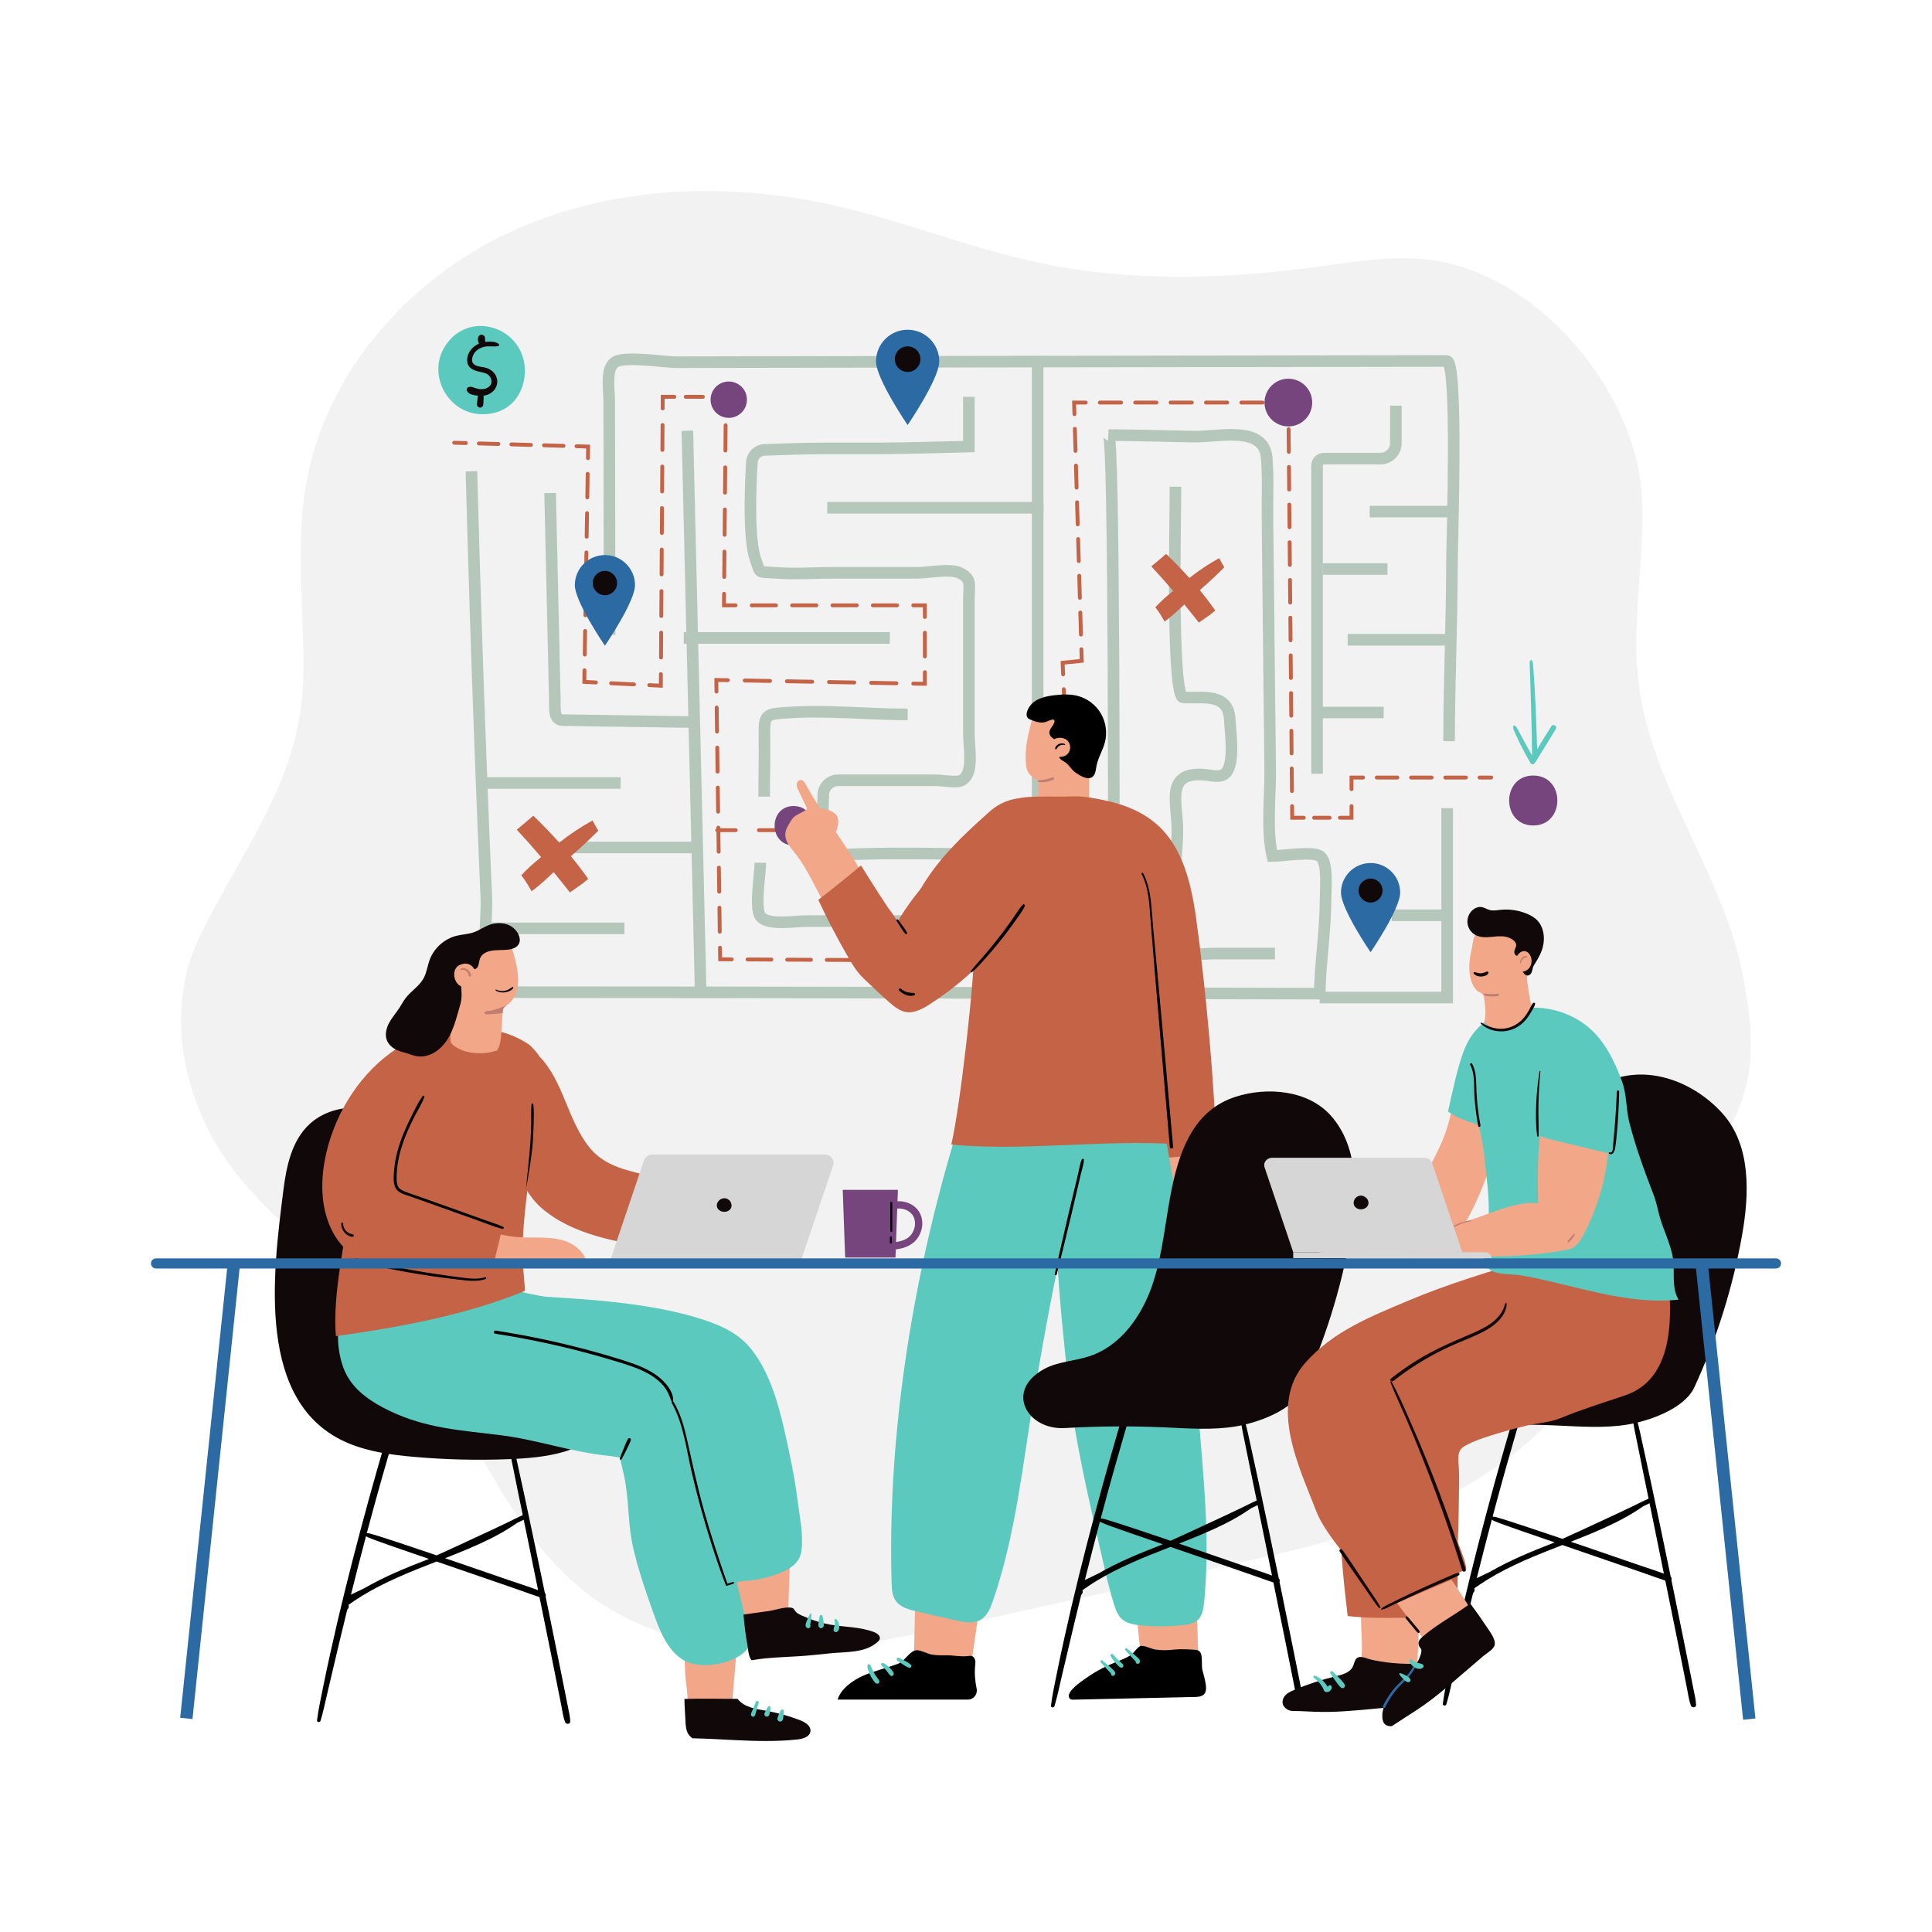 <?xml version="1.0" encoding="utf-8"?>
<!-- Generator: Adobe Illustrator 27.5.0, SVG Export Plug-In . SVG Version: 6.00 Build 0)  -->
<svg version="1.1" xmlns="http://www.w3.org/2000/svg" xmlns:xlink="http://www.w3.org/1999/xlink" x="0px" y="0px"
	 viewBox="0 0 500 500" style="enable-background:new 0 0 500 500;" xml:space="preserve">
<g id="BACKGROUND">
	<rect style="fill:#FFFFFF;" width="500" height="500"/>
</g>
<g id="OBJECTS">
	<g>
		<path style="fill:#F2F2F2;" d="M427.709,322.043c8.64-13.22,21.02-26.449,24.493-42.383c1.951-8.952,0.552-18.268-1.168-27.267
			c-5.013-26.225-23.178-47.916-26.844-74.633c-2.185-15.923,1.391-32.077,0.816-48.139c-0.986-27.554-26.186-58.197-54.15-62.265
			c-9.871-1.436-19.885,0.324-29.77,1.662c-23.854,3.231-48.295,3.996-71.854-0.945c-17.779-3.729-34.753-10.637-52.456-14.712
			c-28.3-6.514-58.946-5.411-85.238,6.918c-26.292,12.329-47.531,36.746-52.391,65.376c-2.696,15.88-0.439,32.132-0.61,48.238
			c-0.297,28.009-15.602,45.038-27.042,68.911c-9.109,19.009-4.065,42.657,8.574,59.526c12.297,16.412,30.667,27.284,43.929,42.927
			c18.132,21.388,26.333,51.169,48.873,67.846c13.824,10.229,31.528,14.108,48.725,14.031c17.197-0.077,34.142-3.82,50.931-7.544
			c21.204-4.704,42.408-9.408,63.613-14.112c17.464-3.874,35.055-7.789,51.448-14.95c16.393-7.16,31.703-17.863,41.483-32.841
			C416.408,346.45,420.367,333.277,427.709,322.043z"/>
		<g>
			<g>
				<g>
					
						<line style="fill:none;stroke:#C46345;stroke-linecap:round;stroke-miterlimit:10;" x1="117.546" y1="114.579" x2="120.545" y2="114.665"/>
					
						<line style="fill:none;stroke:#C46345;stroke-linecap:round;stroke-miterlimit:10;stroke-dasharray:5.06,3.373;" x1="123.917" y1="114.761" x2="147.521" y2="115.436"/>
					<polyline style="fill:none;stroke:#C46345;stroke-linecap:round;stroke-miterlimit:10;" points="149.207,115.484 
						152.206,115.57 152.157,118.569 					"/>
					
						<line style="fill:none;stroke:#C46345;stroke-linecap:round;stroke-miterlimit:10;stroke-dasharray:6.101,4.067;" x1="152.091" y1="122.636" x2="151.298" y2="171.439"/>
					<polyline style="fill:none;stroke:#C46345;stroke-linecap:round;stroke-miterlimit:10;" points="151.264,173.472 
						151.216,176.472 154.212,176.622 					"/>
					
						<line style="fill:none;stroke:#C46345;stroke-linecap:round;stroke-miterlimit:10;stroke-dasharray:5.927,3.951;" x1="158.159" y1="176.819" x2="166.052" y2="177.214"/>
					<polyline style="fill:none;stroke:#C46345;stroke-linecap:round;stroke-miterlimit:10;" points="168.025,177.312 
						171.021,177.462 171.041,174.462 					"/>
					
						<line style="fill:none;stroke:#C46345;stroke-linecap:round;stroke-miterlimit:10;stroke-dasharray:6.447,4.298;" x1="171.07" y1="170.164" x2="171.482" y2="107.845"/>
					<polyline style="fill:none;stroke:#C46345;stroke-linecap:round;stroke-miterlimit:10;" points="171.497,105.696 
						171.516,102.696 174.516,102.696 					"/>
					
						<line style="fill:none;stroke:#C46345;stroke-linecap:round;stroke-miterlimit:10;stroke-dasharray:4.431,2.954;" x1="177.471" y1="102.696" x2="183.379" y2="102.696"/>
					<polyline style="fill:none;stroke:#C46345;stroke-linecap:round;stroke-miterlimit:10;" points="184.856,102.696 
						187.856,102.696 187.829,105.696 					"/>
					
						<line style="fill:none;stroke:#C46345;stroke-linecap:round;stroke-miterlimit:10;stroke-dasharray:6.542,4.361;" x1="187.788" y1="110.057" x2="187.408" y2="151.486"/>
					<polyline style="fill:none;stroke:#C46345;stroke-linecap:round;stroke-miterlimit:10;" points="187.388,153.666 
						187.361,156.666 190.361,156.666 					"/>
					
						<line style="fill:none;stroke:#C46345;stroke-linecap:round;stroke-miterlimit:10;stroke-dasharray:6.271,4.181;" x1="194.542" y1="156.666" x2="234.26" y2="156.666"/>
					<polyline style="fill:none;stroke:#C46345;stroke-linecap:round;stroke-miterlimit:10;" points="236.351,156.666 
						239.351,156.666 239.351,159.666 					"/>
					
						<line style="fill:none;stroke:#C46345;stroke-linecap:round;stroke-miterlimit:10;stroke-dasharray:6.129,4.086;" x1="239.351" y1="163.752" x2="239.351" y2="171.924"/>
					<polyline style="fill:none;stroke:#C46345;stroke-linecap:round;stroke-miterlimit:10;" points="239.351,173.967 
						239.351,176.967 236.351,176.912 					"/>
					
						<line style="fill:none;stroke:#C46345;stroke-linecap:round;stroke-miterlimit:10;stroke-dasharray:6.543,4.362;" x1="231.99" y1="176.832" x2="190.56" y2="176.072"/>
					<polyline style="fill:none;stroke:#C46345;stroke-linecap:round;stroke-miterlimit:10;" points="188.38,176.032 
						185.38,175.977 185.421,178.976 					"/>
					
						<line style="fill:none;stroke:#C46345;stroke-linecap:round;stroke-miterlimit:10;stroke-dasharray:6.215,4.144;" x1="185.478" y1="183.12" x2="186.301" y2="243.196"/>
					<polyline style="fill:none;stroke:#C46345;stroke-linecap:round;stroke-miterlimit:10;" points="186.33,245.267 
						186.371,248.267 189.371,248.283 					"/>
					
						<line style="fill:none;stroke:#C46345;stroke-linecap:round;stroke-miterlimit:10;stroke-dasharray:6.15,4.1;" x1="193.47" y1="248.305" x2="273.417" y2="248.735"/>
					<polyline style="fill:none;stroke:#C46345;stroke-linecap:round;stroke-miterlimit:10;" points="275.467,248.746 
						278.467,248.762 278.332,245.765 					"/>
					
						<line style="fill:none;stroke:#C46345;stroke-linecap:round;stroke-miterlimit:10;stroke-dasharray:5.783,3.855;" x1="278.159" y1="241.914" x2="275.221" y2="176.443"/>
					<polyline style="fill:none;stroke:#C46345;stroke-linecap:round;stroke-miterlimit:10;" points="275.135,174.517 
						275.001,171.52 279.952,171.025 279.863,168.027 					"/>
					
						<line style="fill:none;stroke:#C46345;stroke-linecap:round;stroke-miterlimit:10;stroke-dasharray:5.707,3.805;" x1="279.75" y1="164.224" x2="278.117" y2="109.082"/>
					<polyline style="fill:none;stroke:#C46345;stroke-linecap:round;stroke-miterlimit:10;" points="278.06,107.18 
						277.971,104.182 280.971,104.182 					"/>
					
						<line style="fill:none;stroke:#C46345;stroke-linecap:round;stroke-miterlimit:10;stroke-dasharray:5.495,3.663;" x1="284.635" y1="104.182" x2="328.595" y2="104.182"/>
					<polyline style="fill:none;stroke:#C46345;stroke-linecap:round;stroke-miterlimit:10;" points="330.427,104.182 
						333.427,104.182 333.455,107.181 					"/>
					
						<line style="fill:none;stroke:#C46345;stroke-linecap:round;stroke-miterlimit:10;stroke-dasharray:5.853,3.902;" x1="333.491" y1="111.083" x2="334.372" y2="206.676"/>
					<polyline style="fill:none;stroke:#C46345;stroke-linecap:round;stroke-miterlimit:10;" points="334.39,208.627 
						334.417,211.627 337.417,211.627 					"/>
					
						<line style="fill:none;stroke:#C46345;stroke-linecap:round;stroke-miterlimit:10;stroke-dasharray:4.007,2.671;" x1="340.089" y1="211.627" x2="345.431" y2="211.627"/>
					<polyline style="fill:none;stroke:#C46345;stroke-linecap:round;stroke-miterlimit:10;" points="346.767,211.627 
						349.767,211.627 349.767,208.627 					"/>
					<polyline style="fill:none;stroke:#C46345;stroke-linecap:round;stroke-miterlimit:10;" points="349.767,204.229 
						349.767,201.229 352.767,201.229 					"/>
					
						<line style="fill:none;stroke:#C46345;stroke-linecap:round;stroke-miterlimit:10;stroke-dasharray:5.32,3.546;" x1="356.313" y1="201.229" x2="381.138" y2="201.229"/>
					
						<line style="fill:none;stroke:#C46345;stroke-linecap:round;stroke-miterlimit:10;" x1="382.912" y1="201.229" x2="385.912" y2="201.229"/>
				</g>
			</g>
			
				<line style="fill:none;stroke:#C46345;stroke-linecap:round;stroke-miterlimit:10;stroke-dasharray:12,6;" x1="208.404" y1="214.845" x2="185.628" y2="214.845"/>
			<path style="fill:#77457D;" d="M205.385,208.6c-6.551,0-6.561,10.18,0,10.18C211.936,218.78,211.947,208.6,205.385,208.6z"/>
			<path style="fill:#77457D;" d="M396.805,200.711c-8.313,0-8.327,12.92,0,12.92C405.118,213.63,405.132,200.711,396.805,200.711z"
				/>
			<path style="fill:#77457D;" d="M193.303,103.439c0,2.598-2.106,4.704-4.704,4.704c-2.598,0-4.704-2.106-4.704-4.704
				c0-2.598,2.106-4.704,4.704-4.704C191.197,98.735,193.303,100.841,193.303,103.439z"/>
			<path style="fill:#77457D;" d="M339.599,104.182c0,3.409-2.763,6.172-6.172,6.172s-6.172-2.763-6.172-6.172
				s2.763-6.172,6.172-6.172S339.599,100.773,339.599,104.182z"/>
			<path style="fill:none;stroke:#B5C7BA;stroke-width:3;stroke-miterlimit:10;" d="M122.003,121.965
				c0.657,24.543,1.442,49.083,2.367,73.617c0.463,12.268,0.961,24.535,1.496,36.8c0.362,8.299-3.333,24.394,8.136,24.403
				c69.171,0,138.343,0.216,207.514,0.375c0.186-8.224,1.537-16.386,1.54-24.619c0.001-2.415,0.675-9.099-1.298-10.851
				c-1.743-1.548-10.09-0.121-12.476-0.138c-1.567-6.809-0.482-15.434-0.561-22.529c-0.121-10.912-0.242-21.824-0.364-32.736
				c-0.119-10.635-0.212-21.27-0.334-31.904c-0.06-5.264,0.233-10.682-0.208-15.927c-0.71-8.442-12.408-5.34-18.826-5.457
				c-7.366-0.134-14.737-0.357-22.105-0.402c1.592,0.132,1.326,114.194,1.4,120.581c0.03,2.567,0.06,5.133,0.089,7.7"/>
			<path style="fill:none;stroke:#B5C7BA;stroke-width:3;stroke-miterlimit:10;" d="M304.214,125.968
				c0.053,5.843-1.175,54.435,2.031,54.548c5.218,0.183,11.772-1.255,12.026,5.889c0.103,2.882,1.766,13.237-2.131,14.295
				c-1.341,0.364-2.753-0.033-4.135-0.171c-10.648-1.058-7.297,7.324-7.297,14.017c0,8.468-2.253,20.512-0.002,28.622
				c1.432,5.158,3.982,3.615,9.644,3.614c5.203-0.001,10.406,0,15.609,0"/>
			<path style="fill:none;stroke:#B5C7BA;stroke-width:3;stroke-miterlimit:10;" d="M375.019,191.821
				c0.086-18.399,0.667-27.886,0.752-46.285c0.026-5.576,1.617-52.12-1.343-52.115c-41.029,0.069-82.058,0.118-123.087,0.18
				c-20.515,0.031-41.03,0.066-61.546,0.108c-4.924,0.01-9.847,0.021-14.771,0.032c-3.122,0.007-13.559-1.717-15.945,0.036
				c-2.392,1.757-1.416,6.92-1.409,10.044c0.043,20.165,0.063,40.33,0.096,60.494"/>
			<path style="fill:none;stroke:#B5C7BA;stroke-width:3;stroke-miterlimit:10;" d="M142.368,127.606l1.219,53.459
				c0.057,2.52-0.337,5.363,2.182,5.309l33.174,0.495"/>
			<path style="fill:none;stroke:#B5C7BA;stroke-width:3;stroke-miterlimit:10;" d="M177.889,111.473
				c1.144,48.271,2.289,96.541,3.433,144.812"/>
			<path style="fill:none;stroke:#B5C7BA;stroke-width:3;stroke-miterlimit:10;" d="M124.794,202.627c11.943,0,23.886,0,35.829,0"/>
			
				<line style="fill:none;stroke:#B5C7BA;stroke-width:3;stroke-miterlimit:10;" x1="125.785" y1="240.257" x2="161.614" y2="240.257"/>
			<path style="fill:none;stroke:#B5C7BA;stroke-width:3;stroke-miterlimit:10;" d="M143.953,219.32c11.943,0,23.886,0,35.829,0"/>
			<path style="fill:none;stroke:#B5C7BA;stroke-width:3;stroke-miterlimit:10;" d="M361.249,104.982v9.721
				c0,2.197-1.781,3.978-3.978,3.978h-14.623c-0.991,0-1.794,0.803-1.794,1.794v79.763"/>
			<polyline style="fill:none;stroke:#B5C7BA;stroke-width:3;stroke-miterlimit:10;" points="374.524,209.151 374.524,258.17 
				341.523,258.17 			"/>
			
				<line style="fill:none;stroke:#B5C7BA;stroke-width:3;stroke-miterlimit:10;" x1="341.349" y1="184.394" x2="358.082" y2="184.394"/>
			
				<line style="fill:none;stroke:#B5C7BA;stroke-width:3;stroke-miterlimit:10;" x1="348.776" y1="165.579" x2="376.504" y2="165.579"/>
			
				<line style="fill:none;stroke:#B5C7BA;stroke-width:3;stroke-miterlimit:10;" x1="360.178" y1="236.879" x2="374.524" y2="236.879"/>
			
				<line style="fill:none;stroke:#B5C7BA;stroke-width:3;stroke-miterlimit:10;" x1="354.477" y1="132.404" x2="375.514" y2="132.404"/>
			
				<line style="fill:none;stroke:#B5C7BA;stroke-width:3;stroke-miterlimit:10;" x1="342.339" y1="147.259" x2="359.072" y2="147.259"/>
			
				<line style="fill:none;stroke:#B5C7BA;stroke-width:3;stroke-miterlimit:10;" x1="268.537" y1="236.384" x2="268.537" y2="93.763"/>
			<path style="fill:none;stroke:#B5C7BA;stroke-width:3;stroke-miterlimit:10;" d="M196.773,223.284
				c0,2.768-1.519,11.647-0.006,13.803c1.807,2.573,8.864,1.277,12.186,1.277c16.836,0,33.671,0,50.507,0"/>
			<path style="fill:none;stroke:#B5C7BA;stroke-width:3;stroke-miterlimit:10;" d="M250.739,102.696c0,5.149,0,12.874,0,12.874
				s-17.797,0.481-23.108,0.481c-4.897,0-9.795,0-14.693,0c-4.537,0-11.219,0.232-15.083,0.383c-1.756,0.068-3.17,1.451-3.275,3.205
				c-0.368,6.205-0.93,20.064,0.99,25.264c1.39,3.764,0.306,2.973,5.142,3.346c4.859,0.375,9.899,0,14.774,0
				c7.289,0,14.578,0,21.867,0c2.677,0,8.633-1.159,10.983-0.007c3.31,1.622,2.404,2.946,2.403,7.345
				c-0.002,11.382-0.001,22.763,0,34.145c0,3.964,1.406,10.409-1.832,12.214c-1.27,0.708-5.035-0.001-6.486-0.001
				c-8.511,0-17.021,0-25.532,0c-2.075,0-3.762,1.654-3.823,3.729c-0.116,3.967-0.331,8.052-0.111,11.969
				c0.119,2.116,1.93,3.717,4.047,3.608c17.72-0.909,35.567,0.05,53.297,0.05"/>
			<path style="fill:none;stroke:#B5C7BA;stroke-width:3;stroke-miterlimit:10;" d="M197.759,206.18
				c0-5.069,0.163-10.136,0.082-15.205c-0.1-6.231,0.092-6.175,6.458-6.574c10.195-0.639,20.399,0.488,30.595,0.488"/>
			
				<line style="fill:none;stroke:#B5C7BA;stroke-width:3;stroke-miterlimit:10;" x1="230.282" y1="165.099" x2="176.963" y2="165.099"/>
			
				<line style="fill:none;stroke:#B5C7BA;stroke-width:3;stroke-miterlimit:10;" x1="214.098" y1="131.414" x2="270.049" y2="131.414"/>
			<path style="fill:#5CC9BF;" d="M401.494,187.951c-1.265,1.954-2.471,3.949-3.675,5.945c-0.032-1.362-0.102-2.726-0.143-4.078
				c-0.066-2.135-0.141-4.27-0.233-6.404c-0.092-2.135-0.206-4.269-0.343-6.401c-0.071-1.101-0.145-2.202-0.222-3.303
				c-0.038-0.55-0.066-1.102-0.118-1.651c-0.039-0.413-0.018-0.893-0.349-1.183c-0.084-0.073-0.221-0.09-0.303,0
				c-0.297,0.327-0.239,0.763-0.231,1.183c0.011,0.55,0.043,1.101,0.064,1.651c0.041,1.101,0.079,2.202,0.113,3.303
				c0.067,2.134,0.134,4.267,0.199,6.401c0.065,2.134,0.124,4.269,0.168,6.404c0.04,1.903,0.004,3.825,0.085,5.73
				c-0.666-1.171-1.322-2.349-1.962-3.535c-0.433-0.801-0.866-1.602-1.292-2.408c-0.213-0.402-0.427-0.804-0.661-1.193
				c-0.149-0.249-0.261-0.455-0.516-0.52c-0.014-0.018-0.028-0.037-0.042-0.055c-0.147-0.191-0.462-0.09-0.403,0.17
				c0.028,0.126-0.064,0.267-0.043,0.411c0.025,0.176,0.128,0.382,0.192,0.546c0.159,0.406,0.333,0.806,0.513,1.203
				c0.376,0.832,0.766,1.659,1.174,2.477c0.816,1.633,1.692,3.232,2.602,4.814c0.254,0.441,0.886,0.418,1.145,0
				c0.108-0.174,0.217-0.348,0.325-0.522c0.132-0.084,0.228-0.222,0.259-0.415c1.634-2.62,3.298-5.229,4.852-7.895
				C403.084,187.877,401.959,187.232,401.494,187.951z"/>
		</g>
		<g>
			<g>
				<path style="fill:#F2A888;" d="M311.326,304.206c0.057,0.134,0.115,0.268,0.172,0.401c2.236,5.242,2.761,13.354-3.807,15.67
					c-1.152,0.406-2.466,0.536-3.57,0.016c-1.67-0.787-2.384-2.805-2.484-4.649c-0.299-5.513,0.964-10.875,0.521-16.464
					c-0.274-3.458-0.283-9.391,2.859-11.767c3.28-2.48,6.034,1.336,6.41,4.329c0.355,2.829,0.223,5.719-0.39,8.504
					c-0.141,0.642-0.309,1.289-0.277,1.945C310.792,302.892,311.049,303.556,311.326,304.206z"/>
				<path style="fill:#C46345;" d="M281.546,225.838c2.161,3.87,4.156,7.213,4.738,8.766c6.481,17.285,11.259,46.552,10.862,65.207
					c5.106,0.17,12.825-1.559,17.69,0c-0.368-18.427-2.833-44.434-5.282-62.174c-2.78-20.138-9.603-29.66-30.617-31.487
					C270.815,205.445,276.615,217.01,281.546,225.838z"/>
				<path style="fill:#F2A888;" d="M292.669,403.261c0.144,2.423,2.915,28.444,2.915,28.444l14.582-1.409l-0.878-28.161
					L292.669,403.261z"/>
				<path d="M311.512,438.568c0.859-0.765,0.677-2.197,0.299-3.931c-0.175-0.802-0.429-1.585-0.622-2.382
					c-0.289-1.195,0.066-3.533-0.485-4.52c-0.321-0.576-0.778-0.713-1.329-0.761c-1.544-0.134-4.063-0.234-5.602-0.051
					c-1.612,0.192-3.254,0.212-4.862-0.037c-1.007-0.156-2.89-1.194-3.819-0.876c-0.701,0.24-1.75,1.897-2.519,2.381
					c-1.143,0.719-2.433,1.198-3.678,1.707c-2.466,1.008-4.89,2.183-7.088,3.698c-1.423,0.98-4.569,3.005-5.138,4.68
					c-0.169,0.499,0.003,1.157,0.497,1.339c0.181,0.067,0.379,0.063,0.572,0.059c10.578-0.235,21.156-0.47,31.735-0.705
					C310.452,439.148,311.101,438.934,311.512,438.568z"/>
				<path style="fill:#5CC9BF;" d="M273.186,311.518c-0.741-7.851-1.428-15.741-1.328-23.618c0.093-7.284-0.942-14.955-0.143-22.184
					c0.552-4.994,3.941-7.534,9.609-7.155c4.43,0.296,8.545,2.408,11.627,5.604c7.009,7.267,7.344,16.312,8.222,25.475
					c0.91,9.49,3.302,18.756,4.441,28.212c1.917,15.917,3.241,31.906,4.516,47.885c1.308,16.386,3.098,32.531,1.504,48.903
					c-0.167,1.719-0.464,3.603-1.778,4.724c-0.991,0.846-2.358,1.069-3.654,1.212c-3.637,0.401-7.316,0.426-10.959,0.076
					c-1.796-0.173-3.711-0.495-5.014-1.743c-0.997-0.954-1.484-2.311-1.9-3.627c-1.186-3.751-2.061-7.593-2.934-11.429
					c-3.583-15.745-7.217-30.732-8.99-46.775C274.735,341.962,273.186,326.741,273.186,311.518z"/>
				<path style="fill:#F2A888;" d="M237.037,406.641c-0.101,2.442-0.572,26.063-0.572,26.063l14.716-0.923l4.024-27.535
					L237.037,406.641z"/>
				<rect x="268.785" y="194.977" style="fill:#F2A888;" width="13.089" height="16.473"/>
				<path style="fill:#5CC9BF;" d="M278.406,252.911c-9.801-5.679-18.483,5.382-21.617,13.433
					c-17.085,43.892-27.44,96.218-26.044,143.323c0.047,1.588,0.143,3.271,1.045,4.579c1.191,1.728,3.428,2.321,5.473,2.789
					c3.383,0.775,6.767,1.549,10.15,2.323c2.103,0.481,4.438,0.933,6.314-0.133c1.766-1.003,2.6-3.061,3.262-4.981
					c5.927-17.166,7.739-35.703,10.705-53.55c2.581-15.535,5.41-31.039,9.096-46.354c1.157-4.807,2.396-9.589,3.736-14.338
					c0.052-0.186,2.562-9.082,3.404-14.315c0.001-0.013,0.002-0.032,0.003-0.044c-0.035-0.921-0.078-1.99,0.62-2.591
					c0.14-0.121,0.302-0.209,0.468-0.29c0.633-1.372,1.373-2.692,2.081-4.034C290.835,271.653,285.183,256.837,278.406,252.911z"/>
				<g>
					<defs>
						<path id="SVGID_1_" d="M313.476,409.253c-2.079-26.361-4.701-65.147-7.863-91.401c-1.139-9.456-3.531-18.723-4.441-28.212
							c-0.835-8.712-1.179-17.317-7.235-24.389c-2.574-3.006-6.081-5.303-9.89-6.25c-1.622-2.688-3.578-4.895-5.641-6.09
							c-9.801-5.679-18.483,5.382-21.617,13.433c-17.025,43.739-23.554,103.184-29.732,149.733
							c-0.008,0.059,0.032,0.114,0.091,0.125l2.253,0.404c0.794,0.142,1.589,0.26,2.384,0.366
							c4.385-0.452,10.867-0.125,16.623,0.316c4.348-0.274,8.7-0.713,13.048-1.057c1.885-5.361,1.564-26.356,2.367-31.414
							c1.278-8.043,2.536-16.09,3.871-24.124c1.84-11.07,3.811-22.124,6.123-33.106c1.684,22.845,6.319,58.54,8.648,81.021
							c0.153,1.474,0.346,3.047,1.307,4.176c1.045,1.227,2.744,1.634,4.333,1.904c7.275,1.236,14.79,1.042,21.992-0.569
							c1.022-0.228,2.113-0.531,2.768-1.348C313.629,411.819,313.572,410.47,313.476,409.253z"/>
					</defs>
					<clipPath id="SVGID_00000074402170599411056730000010791319198830389393_">
						<use xlink:href="#SVGID_1_"  style="overflow:visible;"/>
					</clipPath>
				</g>
				<path style="fill:#C46345;" d="M302.083,262.483c-0.743-8.314-1.347-16.641-1.814-24.975c-0.173-3.089-0.001-6.382-0.465-9.435
					c-0.357-2.35-1.588-4.447-2.834-6.52c-1.363-2.266-2.661-4.572-3.863-6.928c-0.613-1.202-1.202-2.415-1.767-3.641
					c-0.727-1.578-0.877-2.622-2.732-3.086c-3.579-0.897-7.376-1.962-11.102-1.799c-3.785,0.166-7.595-0.081-11.397,0.162
					c-6.136,0.392-8.199,4.255-10.671,9.428c-1.054,2.206-1.808,4.556-2.301,6.949c-1.405,6.819-0.888,13.863-0.901,20.825
					c-0.019,10.29-3.7,42.719-6.041,52.74c18.119,1.822,39.972-1.354,58.137-0.077C303.902,292.054,302.447,266.561,302.083,262.483
					z"/>
				<path style="fill:#F2A888;" d="M210.271,228.079c1.066,2.014,2.088,4.046,3.172,5.92c1.205,2.082,2.737,4.391,5.124,4.692
					c0.916,0.116,1.84-0.095,2.73-0.34c2.003-0.551,4.2-1.529,4.823-3.511c0.492-1.567-0.179-3.242-0.883-4.726
					c-4.594-9.688-11.584-17.724-16.691-27.088c-0.306-0.562-0.74-1.21-1.379-1.179c-0.554,0.027-0.95,0.606-0.976,1.16
					c-0.026,0.554,0.219,1.081,0.458,1.582c0.687,1.441,1.375,2.881,2.062,4.322c0.069,0.144,0.139,0.306,0.092,0.459
					c-0.044,0.143-0.179,0.235-0.305,0.316c-0.846,0.543-1.829,0.913-2.64,1.458c-0.914,0.614-1.552,1.913-2.071,2.85
					c-1.475,2.66,0.29,4.75,1.862,6.684C207.42,222.859,208.883,225.455,210.271,228.079z"/>
				<path style="fill:#C46345;" d="M263.288,220.801c-1.094-3.071-3.648-6.254-6.882-5.848c-1.371,0.172-2.571,0.975-3.689,1.787
					c-8.133,5.908-15.425,13.173-20.46,21.874c0.168-0.29-2.223-3.387-2.493-3.798c-0.863-1.315-1.725-2.63-2.588-3.944
					c-1.481-2.256-2.883-4.594-4.346-6.887c-3.627,3.038-7.306,6.014-11.053,8.899c2.132,4.59,4.457,9.091,6.968,13.485
					c1.449,2.536,2.738,4.976,4.87,6.952c2.241,2.078,4.361,4.224,6.694,6.219c1.225,1.048,2.558,2.098,4.148,2.365
					c2.153,0.362,4.25-0.78,6.089-1.956c5.847-3.74,11.193-8.261,15.854-13.405C262.476,239.836,266.327,229.328,263.288,220.801z"
					/>
				<path style="fill:#C46345;" d="M255.537,250.73c-0.43,0.242-0.995-0.048-1.257-0.467s-0.315-0.929-0.433-1.409
					c-0.524-2.134-2.346-3.707-4.266-4.776c-1.919-1.069-4.034-1.791-5.841-3.04c-2.44-1.687-4.156-4.221-5.62-6.801
					c-0.359-0.634-0.717-1.313-0.701-2.041c0.015-0.662,0.338-1.273,0.665-1.849c4.569-8.034,11.39-14.437,18.251-20.496
					c5.292-4.674,14.505-4.857,18.218,2.021c4.052,7.505-0.593,16.944-5.042,23.335c-4.113,5.908-9.47,10.822-14.781,15.682
					c0.606,0.081,1.246-0.251,1.53-0.792"/>
				<path style="fill:#F2A888;" d="M266.141,190.01c-0.608,2.799-0.931,5.631-0.531,8.452c0.252,1.773,1.628,2.909,3.204,3.61
					c2.213,0.984,4.878,0.854,7.011-0.293c1.646-0.885,2.656-2.367,3.011-4.202c0.224-1.158,0.253-2.349,0.501-3.502
					c0.381-1.774,1.279-3.475,1.173-5.287c-0.126-2.152-1.711-4.02-3.636-4.991c-1.925-0.971-4.143-1.176-6.298-1.16
					c-0.934,0.007-1.997,0.117-2.554,0.866c-0.225,0.303-0.334,0.674-0.439,1.036C267.064,186.342,266.541,188.169,266.141,190.01z"
					/>
				<path d="M274.182,194.659c-0.083,0.442-0.194,0.889-0.047,1.305c0.264,0.748,1.184,0.987,1.796,1.491
					c0.854,0.704,1.342,1.678,2.245,2.356c1.355,1.018,4.149,2.747,5.138,0.449c0.276-0.641,0.323-1.353,0.454-2.038
					c0.407-2.12,1.629-4,2.174-6.088c0.654-2.504,0.271-5.263-1.041-7.494c-1.312-2.231-3.537-3.906-6.044-4.552
					c-1.942-0.5-3.986-0.397-5.978-0.162c-2.199,0.259-4.547,0.764-6.032,2.406c-0.821,0.907-1.963,3.16-0.358,3.829
					c1.39,0.579,2.957,1.164,4.356,0.606c0.636-0.253,2.342-1.184,2.022,0.144c-0.259,1.074-1.582,1.843-1.225,3.093
					c0.221,0.774,1.06,1.16,1.644,1.714c0.705,0.669,1.066,1.682,0.943,2.646C274.217,194.463,274.201,194.561,274.182,194.659z"/>
				<path style="fill:#F2A888;" d="M274.3,190.94c-3.547,0-3.552,4.953,0,4.953C277.846,195.893,277.852,190.94,274.3,190.94z"/>
				<path d="M250.467,439.858c1.48,0,2.577-1.354,2.288-2.805c-0.388-1.941-0.593-3.921-0.396-5.9
					c0.048-0.481,0.116-0.969,0.025-1.443c-0.091-0.474-0.377-0.944-0.832-1.107c-0.326-0.116-0.684-0.062-1.027-0.019
					c-2.025,0.252-3.951-0.271-5.963-0.202c-1.135,0.039-2.278-0.006-3.401-0.18c-1.207-0.187-2.702-1.114-3.849-1.129
					c-1.802-0.023-3.013,2.77-4.903,3.5c-3.022,1.167-6.234,1.826-9.181,3.171c-2.555,1.166-5.585,3.271-6.466,6.114H250.467z"/>
				<path style="fill:#F2A888;" d="M214.536,209.687c-0.145-0.057-0.29-0.111-0.434-0.164c-1.176-0.434-2.656-0.495-2.788,1.119
					c-0.032,0.395,0.031,0.816,0.278,1.126c0.174,0.219,0.422,0.363,0.645,0.53c0.35,0.263,0.647,0.589,0.941,0.913
					c0.178,0.196,0.36,0.398,0.466,0.641c0.384,0.88,1.104,3.048,2.403,1.77c0.354-0.349,0.514-0.846,0.64-1.327
					c0.282-1.075,0.439-2.297-0.164-3.23C216.078,210.375,215.313,209.992,214.536,209.687z"/>
				<path style="fill:#5CC9BF;" d="M227.373,434.677c-0.371-0.508-0.793-1.061-1.126-1.649c-0.364-0.644-0.647-1.324-0.919-2.011
					c-0.214-0.541-0.954-0.335-0.866,0.239c0.202,1.315,0.82,2.633,1.605,3.701c0.232,0.316,0.514,0.789,0.96,0.789
					c0.243,0,0.462-0.167,0.527-0.401C227.618,435.106,227.511,434.866,227.373,434.677z"/>
				<path style="fill:#5CC9BF;" d="M231.279,433.008c-0.042-0.154-0.118-0.288-0.208-0.419c-0.297-0.434-0.65-0.836-1.04-1.189
					c-0.428-0.387-0.885-0.735-1.396-1.002c-0.176-0.092-0.386-0.058-0.51,0.102c-0.119,0.154-0.109,0.378,0.031,0.519
					c0.339,0.342,0.679,0.687,0.994,1.051c0.157,0.181,0.326,0.366,0.462,0.563c-0.084-0.122,0.014,0.019,0.037,0.05
					c0.038,0.051,0.076,0.103,0.113,0.154c0.07,0.099,0.143,0.195,0.214,0.292c0.224,0.304,0.493,0.725,0.941,0.595
					C231.222,433.637,231.357,433.298,231.279,433.008z"/>
				<path style="fill:#5CC9BF;" d="M235.73,430.843c-0.431-0.431-0.965-0.699-1.494-0.992c-0.505-0.281-1.023-0.539-1.536-0.803
					c-0.209-0.108-0.474-0.054-0.597,0.157c-0.126,0.216-0.039,0.464,0.157,0.597c0.478,0.326,0.952,0.658,1.439,0.969
					c0.511,0.326,0.999,0.665,1.585,0.839C235.727,431.741,236.05,431.162,235.73,430.843z"/>
				<path style="fill:#5CC9BF;" d="M290.719,431.026c-0.007-0.022-0.01-0.029-0.013-0.031c-0.001-0.006-0.001-0.008-0.002-0.015
					c-0.012-0.086-0.038-0.169-0.086-0.243c-0.063-0.096-0.148-0.168-0.232-0.245c-0.114-0.105-0.234-0.203-0.35-0.306
					c-0.238-0.211-0.473-0.424-0.699-0.647c-0.45-0.443-0.864-0.921-1.283-1.392c-0.128-0.143-0.367-0.144-0.51-0.03
					c-0.153,0.122-0.195,0.327-0.1,0.501c0.319,0.588,0.722,1.117,1.151,1.629c0.204,0.243,0.415,0.481,0.639,0.707
					c0.114,0.115,0.229,0.232,0.353,0.337c0.068,0.058,0.137,0.115,0.207,0.169c0.101,0.078,0.211,0.107,0.326,0.116
					c0.014,0.002,0.029,0.004,0.043,0.006c0.166,0.023,0.314,0.009,0.44-0.116C290.713,431.355,290.767,431.178,290.719,431.026z"/>
				<g>
					<path style="fill:#5CC9BF;" d="M294.968,429.686c-0.074-0.243-0.23-0.412-0.414-0.578c-0.185-0.167-0.369-0.335-0.555-0.501
						c-0.372-0.332-0.748-0.66-1.122-0.99c-0.384-0.338-0.79-0.648-1.18-0.978c-0.305-0.258-0.713,0.139-0.442,0.442
						c0.558,0.621,1.105,1.249,1.677,1.859c0.281,0.3,0.565,0.598,0.85,0.895c0.037,0.039,0.074,0.079,0.112,0.117
						c0.014,0.014,0.018,0.017,0.024,0.023c0-0.001,0-0.001,0-0.002c0-0.002,0-0.001,0-0.003c-0.011-0.013-0.023-0.027-0.021-0.028
						c0.014-0.009,0.019,0.007,0.021,0.024c0.001-0.033,0.001-0.019,0.001,0.005c0,0-0.001-0.001-0.001-0.001
						c0,0.002,0,0.004,0.001,0.005c0,0,0,0,0,0c0,0.001,0,0.002,0,0.004c0,0.003,0.001,0.006,0.001,0.009
						c0.001,0.008,0.001,0.016,0.003,0.021c0.001,0.003,0.003,0.009,0.004,0.014c-0.008-0.02-0.005,0.002-0.004,0.029
						c0.001,0.052,0.008,0.115,0.021,0.164c0.018,0.092,0.055,0.181,0.115,0.237c0.217,0.203,0.575,0.208,0.779-0.022
						C295.018,430.23,295.046,429.94,294.968,429.686z"/>
					<path style="fill:#5CC9BF;" d="M288.568,432.789c-0.074-0.243-0.23-0.412-0.414-0.578c-0.185-0.167-0.369-0.335-0.555-0.501
						c-0.372-0.332-0.748-0.66-1.122-0.99c-0.384-0.338-0.79-0.648-1.18-0.978c-0.305-0.258-0.713,0.139-0.442,0.442
						c0.558,0.621,1.105,1.249,1.677,1.859c0.281,0.3,0.565,0.598,0.85,0.895c0.037,0.039,0.074,0.079,0.112,0.117
						c0.014,0.014,0.018,0.017,0.024,0.023c0-0.001,0-0.001,0-0.002c0-0.002,0-0.001,0-0.003c-0.011-0.013-0.023-0.027-0.021-0.028
						c0.014-0.008,0.019,0.007,0.021,0.024c0.001-0.033,0.001-0.019,0.001,0.005c0,0-0.001-0.001-0.001-0.001
						c0,0.002,0,0.004,0.001,0.005c0,0,0,0,0,0c0,0.001,0,0.003,0,0.004c0,0.003,0.001,0.006,0.001,0.009
						c0.001,0.008,0.001,0.016,0.003,0.021c0.001,0.003,0.003,0.009,0.004,0.014c-0.008-0.02-0.005,0.002-0.004,0.029
						c0.001,0.052,0.008,0.115,0.021,0.164c0.018,0.092,0.055,0.181,0.115,0.237c0.217,0.203,0.575,0.208,0.779-0.022
						C288.618,433.333,288.646,433.043,288.568,432.789z"/>
					<path style="fill:#5CC9BF;" d="M293.919,429.977c0,0-0.001-0.001-0.001-0.001c-0.002,0.047,0.002,0.037,0.003,0.014
						c0-0.003-0.001-0.006-0.001-0.009C293.92,429.979,293.919,429.978,293.919,429.977z"/>
					<polygon style="fill:#5CC9BF;" points="293.918,429.967 293.918,429.97 293.919,429.971 					"/>
				</g>
				<path d="M264.711,234.122c-1.185,1.299-2.079,2.896-3.102,4.326c-1.084,1.517-2.208,3.004-3.353,4.475
					c-1.11,1.427-2.253,2.829-3.427,4.204c-1.193,1.398-2.456,2.751-3.591,4.196c-0.162,0.207,0.087,0.472,0.293,0.293
					c1.401-1.219,2.66-2.641,3.886-4.034c1.193-1.355,2.356-2.736,3.486-4.144c1.115-1.388,2.186-2.811,3.23-4.253
					c0.548-0.757,1.087-1.521,1.617-2.29c0.532-0.772,1.077-1.529,1.46-2.388C265.347,234.203,264.975,233.833,264.711,234.122z"/>
				<path d="M275.607,192.579c-0.23-0.137-0.472-0.207-0.739-0.209c-0.275-0.002-0.538,0.057-0.789,0.168
					c-0.235,0.104-0.453,0.254-0.633,0.438c-0.096,0.099-0.184,0.21-0.257,0.327c-0.084,0.135-0.118,0.262-0.13,0.42
					c-0.017,0.219,0.279,0.259,0.384,0.104c0.061-0.091,0.114-0.176,0.172-0.276c0.052-0.09,0.103-0.161,0.171-0.236
					c0.145-0.16,0.316-0.284,0.51-0.378c0.371-0.181,0.82-0.239,1.224-0.149C275.644,192.816,275.722,192.648,275.607,192.579z"/>
				<path d="M236.478,256.985c-0.595-0.027-1.189-0.05-1.764-0.22c-0.564-0.167-1.087-0.459-1.524-0.853
					c-0.312-0.282-0.766,0.164-0.464,0.464c0.946,0.94,2.498,1.633,3.837,1.235C236.912,257.507,236.836,257.001,236.478,256.985z"
					/>
				<path d="M234.725,241.371c-0.142-0.307-0.292-0.592-0.49-0.868c-0.2-0.281-0.401-0.561-0.601-0.841
					c-0.395-0.553-0.804-1.095-1.214-1.637c-0.175-0.232-0.562-0.028-0.402,0.235c0.358,0.587,0.716,1.172,1.09,1.749
					c0.181,0.279,0.362,0.558,0.542,0.837c0.198,0.306,0.423,0.572,0.674,0.835C234.536,241.902,234.84,241.621,234.725,241.371z"/>
				<path style="fill:#BF7E71;" d="M272.434,201.173c-0.581,0.193-1.164,0.378-1.761,0.511c-0.598,0.133-1.197,0.199-1.807,0.25
					c-0.305,0.026-0.301,0.44,0,0.471c1.27,0.134,2.662-0.102,3.809-0.661C272.991,201.589,272.77,201.061,272.434,201.173z"/>
				<path d="M301.047,268.427c-0.862-9.513-1.73-19.025-2.637-28.534c-0.44-4.616-0.36-9.703-2.57-13.908
					c-0.135-0.257-0.523-0.029-0.389,0.227c2.017,3.868,2.016,8.502,2.381,12.751c0.399,4.643,0.741,9.292,1.138,13.935
					c0.803,9.379,1.622,18.756,2.413,28.136c0.444,5.266,0.905,10.53,1.371,15.793c0.047,0.536,0.89,0.541,0.842,0
					C302.766,287.36,301.904,277.894,301.047,268.427z"/>
				<path d="M279.983,300.023c-0.502,1.111-0.664,2.47-0.948,3.655c-0.288,1.201-0.576,2.402-0.863,3.603
					c-0.596,2.488-1.194,4.975-1.782,7.465c-1.177,4.983-2.295,9.975-3.422,14.969c-0.074,0.329,0.425,0.469,0.507,0.14
					c1.229-4.966,2.466-9.928,3.646-14.907c0.59-2.49,1.17-4.982,1.752-7.473c0.281-1.203,0.562-2.406,0.842-3.609
					c0.278-1.189,0.749-2.479,0.797-3.699C280.522,299.898,280.1,299.763,279.983,300.023z"/>
			</g>
			<g>
				<path d="M336.947,438.104c-0.241-1.214-0.483-2.427-0.725-3.64c-0.493-2.473-0.989-4.946-1.486-7.419
					c-0.976-4.852-1.963-9.701-2.958-14.549c-0.213-1.036-0.429-2.071-0.643-3.107c0.119-0.289,0.077-0.657-0.186-0.898
					c-1.731-8.405-3.479-16.806-5.282-25.196c-0.58-2.698-1.156-5.396-1.763-8.087c-0.625-2.77-1.132-5.614-2.016-8.314
					c-0.141-0.429-0.889-0.389-0.836,0.113c0.254,2.405,0.817,4.784,1.288,7.154c0.492,2.475,0.994,4.948,1.503,7.42
					c0.463,2.251,0.925,4.502,1.387,6.753c-1.363,0.583-2.678,1.293-4.015,1.929c-1.484,0.706-2.969,1.412-4.456,2.111
					c-3.018,1.418-6.045,2.819-9.074,4.212c-1.579,0.726-3.164,1.439-4.746,2.156c-2.865-0.974-5.732-1.943-8.604-2.898
					c-1.666-0.554-3.33-1.112-5.004-1.64c-0.858-0.27-1.714-0.562-2.58-0.804c-0.605-0.169-1.257-0.434-1.889-0.4
					c1.188-4.466,2.402-8.926,3.659-13.374c0.8-2.831,1.614-5.659,2.441-8.483c0.42-1.434,0.844-2.867,1.271-4.3
					c0.438-1.469,0.998-2.943,1.207-4.462c0.106-0.777-0.987-1.459-1.408-0.593c-0.586,1.203-0.91,2.492-1.291,3.772
					c-0.387,1.298-0.771,2.597-1.152,3.896c-0.749,2.555-1.487,5.112-2.215,7.673c-1.454,5.122-2.865,10.256-4.231,15.402
					c-2.756,10.38-5.367,20.808-7.673,31.298c-0.642,2.921-1.283,5.843-1.866,8.776c-0.582,2.927-1.249,5.86-1.621,8.822
					c-0.067,0.535,0.771,0.609,0.915,0.124c0.755-2.546,1.28-5.165,1.895-7.747c0.616-2.588,1.217-5.18,1.829-7.77
					c1.047-4.431,2.103-8.859,3.189-13.281c0.38-0.297,0.507-0.82,0.291-1.179c0.174-0.135,0.36-0.26,0.539-0.387
					c0.318-0.225,0.638-0.445,0.961-0.663c0.708-0.478,1.428-0.938,2.157-1.383c1.458-0.889,2.953-1.716,4.473-2.493
					c3.074-1.572,6.245-2.948,9.444-4.244c1.74-0.705,3.49-1.387,5.24-2.069c5.678,1.942,11.353,3.893,17.024,5.858
					c1.704,0.59,3.409,1.182,5.112,1.774c1.496,0.52,2.988,1.092,4.502,1.568c1.071,5.278,2.153,10.554,3.212,15.835
					c0.543,2.706,1.083,5.413,1.621,8.12c0.278,1.4,0.556,2.801,0.833,4.201c0.275,1.391,0.451,2.84,0.951,4.168
					c0.256,0.681,1.37,0.642,1.346-0.182C337.48,440.468,337.182,439.291,336.947,438.104z M284.654,393.778
					c0.276,0.209,0.595,0.326,0.975,0.483c0.794,0.327,1.595,0.624,2.402,0.915c1.52,0.548,3.043,1.085,4.57,1.612
					c2.776,0.959,5.552,1.916,8.33,2.867c-0.061,0.027-0.121,0.055-0.182,0.083c-5.637,2.182-11.253,4.46-16.487,7.489
					c-1.171,0.545-2.331,1.125-3.499,1.684C282.027,403.858,283.319,398.812,284.654,393.778z M321.559,405.13
					c-3.006-1.039-6.013-2.074-9.021-3.107c-2.476-0.85-4.953-1.697-7.43-2.542c3.92-1.535,7.823-3.113,11.599-4.979
					c2.489-1.23,4.865-2.615,7.125-4.192c0.555-0.251,1.103-0.514,1.643-0.791c0.452,2.203,0.904,4.406,1.357,6.609
					c0.797,3.871,1.57,7.747,2.357,11.62C326.676,406.802,324.089,406.005,321.559,405.13z"/>
				<g>
					<path id="XMLID_3_" style="fill:#110809;" d="M293.983,341.232c1.822-2.729,3.254-5.765,4.292-8.844
						c2.723-8.075,3.297-16.695,5.036-25.038c2.145-10.289,5.974-20.165,16.514-23.526c8.076-2.575,18.685-1.765,24.623,4.927
						c7.294,8.221,6.896,20.612,4.97,31.432c-2.415,13.565-6.575,26.818-12.343,39.33c-2.554,5.539-11.651,8.705-17.178,9.631
						c-6.095,1.021-12.327,0.527-18.501,0.256c-8.589-0.377-17.196-0.318-25.779,0.179c-9.82,0.568-15.637-9.639-5.441-15.257
						c3.615-1.989,7.957-2.057,11.869-3.369C287.043,349.276,291.027,345.659,293.983,341.232z"/>
				</g>
			</g>
			<g>
				<path d="M147.012,441.888c-0.241-1.214-0.483-2.427-0.725-3.64c-0.493-2.473-0.989-4.946-1.486-7.419
					c-0.976-4.852-1.963-9.701-2.958-14.549c-0.213-1.036-0.429-2.071-0.643-3.107c0.119-0.289,0.077-0.657-0.186-0.898
					c-1.731-8.405-3.479-16.806-5.282-25.196c-0.58-2.697-1.156-5.396-1.763-8.087c-0.625-2.77-1.132-5.614-2.016-8.314
					c-0.141-0.429-0.889-0.389-0.836,0.113c0.254,2.405,0.817,4.784,1.287,7.154c0.492,2.475,0.994,4.948,1.503,7.42
					c0.463,2.251,0.925,4.502,1.387,6.753c-1.363,0.583-2.678,1.293-4.015,1.929c-1.484,0.706-2.969,1.412-4.456,2.111
					c-3.018,1.418-6.045,2.819-9.074,4.212c-1.579,0.726-3.163,1.439-4.746,2.156c-2.865-0.974-5.732-1.943-8.604-2.898
					c-1.666-0.554-3.33-1.112-5.004-1.64c-0.858-0.27-1.714-0.562-2.58-0.804c-0.605-0.169-1.257-0.434-1.889-0.4
					c1.188-4.466,2.402-8.926,3.659-13.374c0.8-2.831,1.614-5.659,2.441-8.483c0.42-1.434,0.844-2.868,1.271-4.3
					c0.438-1.469,0.998-2.943,1.207-4.462c0.106-0.777-0.986-1.459-1.408-0.594c-0.586,1.203-0.91,2.492-1.291,3.772
					c-0.387,1.298-0.771,2.597-1.152,3.896c-0.749,2.555-1.488,5.112-2.215,7.673c-1.455,5.122-2.865,10.256-4.231,15.402
					c-2.756,10.38-5.367,20.808-7.674,31.299c-0.642,2.921-1.283,5.843-1.866,8.776c-0.582,2.927-1.249,5.86-1.621,8.822
					c-0.067,0.535,0.771,0.609,0.915,0.124c0.755-2.546,1.28-5.165,1.895-7.747c0.616-2.588,1.217-5.18,1.829-7.77
					c1.047-4.431,2.103-8.859,3.189-13.281c0.38-0.296,0.507-0.82,0.291-1.179c0.174-0.135,0.36-0.259,0.539-0.387
					c0.318-0.225,0.638-0.445,0.961-0.663c0.708-0.477,1.428-0.938,2.157-1.383c1.458-0.889,2.953-1.716,4.473-2.493
					c3.074-1.572,6.244-2.948,9.444-4.244c1.74-0.705,3.49-1.387,5.24-2.069c5.678,1.942,11.354,3.893,17.024,5.858
					c1.704,0.59,3.409,1.182,5.112,1.774c1.496,0.52,2.988,1.092,4.502,1.568c1.071,5.278,2.153,10.554,3.212,15.835
					c0.543,2.706,1.083,5.413,1.621,8.12c0.278,1.4,0.556,2.801,0.833,4.201c0.275,1.391,0.451,2.84,0.951,4.169
					c0.256,0.681,1.37,0.642,1.346-0.182C147.546,444.251,147.248,443.075,147.012,441.888z M94.719,397.562
					c0.276,0.209,0.595,0.326,0.976,0.483c0.794,0.327,1.595,0.624,2.402,0.915c1.52,0.548,3.043,1.085,4.57,1.612
					c2.776,0.959,5.552,1.916,8.33,2.867c-0.061,0.027-0.121,0.055-0.181,0.082c-5.637,2.182-11.254,4.46-16.487,7.489
					c-1.171,0.545-2.331,1.125-3.499,1.684C92.093,407.641,93.384,402.596,94.719,397.562z M131.624,408.914
					c-3.006-1.039-6.013-2.074-9.021-3.107c-2.476-0.85-4.953-1.697-7.43-2.542c3.92-1.535,7.823-3.113,11.599-4.979
					c2.489-1.23,4.865-2.615,7.125-4.192c0.555-0.251,1.103-0.514,1.643-0.791c0.452,2.203,0.904,4.406,1.357,6.609
					c0.797,3.871,1.57,7.747,2.357,11.62C136.742,410.586,134.155,409.789,131.624,408.914z"/>
				<path style="fill:#EDC4AC;" d="M209.822,304.858l0.646,9.109l-15.635-3.876l1.034-8.851l5.533,1.684
					c0.263,0.08,0.547,0.05,0.788-0.083l3.461-1.913c0.685-0.378,1.495-0.456,2.239-0.215"/>
				<g>
					<path id="XMLID_690_" style="fill:#110809;" d="M119.254,350.478c-1.528-2.858-1.105-5.876-1.101-9.128
						c0.007-5.316,0-10.631,0-15.951c0-9.8,3.786-23.375-4.256-31.216c-2.569-2.504-5.9-4.075-9.27-5.304
						c-8.116-2.961-18.181-3.817-24.525,2.047c-4.621,4.271-5.994,10.946-6.776,17.189c-2.663,21.26-7.285,55.38,16.908,65.42
						c5.32,2.208,11.114,2.991,16.852,3.497c8.134,0.717,16.313,0.918,24.472,0.601c4.895-0.19,9.827-0.574,14.529-1.95
						c1.165-0.341,2.397-0.806,3.06-1.823c0.876-1.345,0.402-3.226-0.654-4.434c-1.056-1.208-2.564-1.904-4.016-2.589
						c-7.558-3.566-20.319-8.499-24.915-15.832C119.451,350.831,119.349,350.655,119.254,350.478z"/>
				</g>
				<path style="fill:#F2A888;" d="M178.008,442.912c-0.003,0.391,10.104,1.597,11.155,1.452c0.559-6.584,1.119-13.168,1.678-19.752
					c0.548-6.458,0.653-12.933,1.351-19.396c0.261-2.414,0.54-4.911-0.194-7.226c-0.734-2.315-2.784-4.405-5.212-4.351
					c-1.127,0.025-2.2,0.499-3.153,1.102c-2.791,1.768-4.738,4.662-5.859,7.77c-1.121,3.108-1.478,6.438-1.623,9.738
					c-0.237,5.392,0.169,10.708,0.902,16.045c0.301,2.187,0.123,4.318,0.423,6.528C177.841,437.499,178.076,440.208,178.008,442.912
					z"/>
				<path style="fill:#110809;" d="M207.024,445.174c-2.806-1.075-5.714-1.885-8.673-2.414c-2.644-0.473-5.592-0.861-7.321-2.918
					c-0.063-0.075-0.117-0.128-0.176-0.192c-4.572,0.038-9.151-0.111-13.721,0.032c0,1.851,0.187,3.742,0.256,5.568
					c0.047,1.252,0.116,2.575,0.808,3.619c0.268,0.405,0.626,0.729,1.029,0.996c3.655,0.073,7.297,0.296,10.941,0.472
					c5.371,0.26,10.746,0.417,16.169-0.162c1.427-0.152,3.194-0.654,3.4-2.074C209.942,446.674,208.371,445.69,207.024,445.174z"/>
				<path style="fill:#5CC9BF;" d="M197.003,357.003c-0.125-0.85-0.613-1.633-0.656-2.501c-0.831-16.619-43.567-18.105-54.78-18.887
					c-3.79-0.264-20.393-4.949-23.963-3.648c-6.466,2.358-0.81,15.51-0.611,22.642c0.193,6.919,4.913,14.106,12.375,14.334
					c0.165,0.005,0.327-0.012,0.491-0.007c11.133,0.061,22.267,0.121,33.4,0.182c5.29,0.029,10.562,0.563,15.851,0.611
					c4.159,0.038,9.36,0.798,13.049-1.577C195.934,365.721,197.624,361.234,197.003,357.003z"/>
				<path style="fill:#5CC9BF;" d="M139.385,342.28c-9.594-3.776-19.266-4.675-29.457-5.204c-6.086-0.316-18.287-2.845-21.49,4.125
					c-1.131,2.462-1.119,5.298-0.741,7.981c0.335,2.378,0.951,4.745,2.112,6.847c2.319,4.197,6.574,6.953,10.89,9.043
					c9.629,4.662,18.738,5.082,29.051,6.381c9.198,1.158,18.256,4.364,27.645,5.305c8.607,0.863,16.04,5.576,24.49,7.459
					c0.414,0.091,0.828,0.159,1.248,0.207c6.081,0.691,10.977-2.848,12.321-8.957c1.47-6.684-2.35-12.927-9.401-17.627
					C177.699,352.269,143.979,344.088,139.385,342.28z"/>
				<path style="fill:#5CC9BF;" d="M173.526,426.588c1.103,1.434,2.422,2.635,4.037,3.393c4.247,1.993,11.744,0.722,15.184-2.511
					c3.848-3.616,0.192-13.2-0.533-17.781c-1.092-6.898-2.306-13.777-3.644-20.632c-2.109-10.808-2.538-26.451-12.014-33.741
					c-5.545-4.267-13.09-2.271-16.274,3.837c-3.947,7.574,0.518,17.524,1.674,25.228c0.818,5.451,0.658,10.84,1.931,16.294
					c1.326,5.683,3.21,11.22,5.182,16.706C170.129,420.327,171.438,423.874,173.526,426.588z"/>
				<path style="fill:#C46345;" d="M168.481,304.471c-5.785-1.562-11.955-2.442-16.018-7.616
					c-5.772-7.349-6.523-16.947-12.97-23.576c-0.777-0.799-3.583-2.246-4.471-2.905c-2.59-1.922-9.456-4.919-10.887-0.789
					c-2.721,7.851,1.564,17.843,5.379,25.092c2.847,5.41,5.865,13.769,10.423,17.777c8.215,7.224,19.841,8.915,30.133,10.72
					c3.797,0.666,7.285-1.323,10.994-1.887c0.358-0.995,2.237-13.125,1.628-13.212C178.139,307.422,172.705,305.611,168.481,304.471
					z"/>
				<path style="fill:#C46345;" d="M138.798,274.092c0.026-0.742,1.019-0.152,0.695-0.813c-0.355-0.725-2.04-2.583-2.711-3.031
					c-3.444-2.298-7.58-3.751-11.727-3.884c-5.579-0.179-11.228,0.077-16.684,2.209c-12.574,4.913-15.57,15.669-17.049,28.04
					c-0.621,5.195,0.038,8.245-0.583,13.44c-1.379,11.532-4.699,24.5-3.815,35.735c16.202-2.249,33.785-5.448,48.903-11.696
					c0.132-0.055-0.572-7.197-0.585-7.914c-0.047-2.675,0.045-5.351,0.226-8.02c0.363-5.34,1.085-10.647,1.771-15.952
					c0.597-4.616,1.17-9.239,1.457-13.887c0.287-4.641-0.127-9.262,0.088-13.884C138.789,274.32,138.794,274.207,138.798,274.092z"
					/>
				<path style="fill:#F2A888;" d="M116.395,252.755c0.289,1.383,0.192,2.507,1.069,3.684c0.325,0.436,0.7,0.855,0.859,1.375
					c0.088,0.288,0.104,0.592,0.11,0.893c0.05,2.707-1.016,5.576-1.683,8.209c-0.257,1.015-0.253,2.03-0.043,2.985
					c1.995,2.193,5.53,2.84,8.43,2.649c1.134-0.075,2.342-0.305,3.504-0.693c0.419-0.698,0.718-1.485,0.851-2.341
					c0.391-2.51,0.396-5.076,0.606-7.632c0.027-0.33,0.059-0.671,0.224-0.958c0.189-0.329,0.524-0.54,0.831-0.763
					c4.564-3.32,2.822-9.862,1.435-14.402c-0.399-1.305-0.909-2.614-1.815-3.634c-2.457-2.766-6.773-0.782-9.83-0.143
					c-3.597,0.751-5.904,4.277-5.153,7.875C115.991,250.823,116.193,251.789,116.395,252.755z"/>
				<path style="fill:#F2A888;" d="M138.724,320.271c-1.712-0.009-3.433,0.011-5.168-0.151c-2.365-0.22-4.672-0.851-7.021-1.197
					c-3.91-0.577-7.908-0.362-11.808-1.004c-2.01-0.331-4.132-0.878-6.028-0.133c-1.013,0.398-1.858,1.136-2.582,1.949
					c-1.184,1.33-2.133,3.044-1.917,4.812c0.45,3.674,4.988,3.285,7.638,3.284c9.885-0.004,19.971-0.51,29.798,0.082
					c1.486,0.09,2.977,0.03,4.465-0.029c1.834-0.07,4.009,0.137,5.772-0.294c-0.058-3.296-3.206-5.732-6.056-6.557
					C143.459,320.351,141.1,320.284,138.724,320.271z"/>
				<path style="fill:#C46345;" d="M100.638,314.813c0.692-4.477,2.075-9.051,3.133-13.135c2.948-11.411,7.15-22.571,9.261-34.155
					c-4.347,0.523-8.469,2.392-11.993,4.99c-8.846,6.523-14.904,16.836-16.952,27.586c-1.197,6.278-0.974,13.048,2.007,18.701
					c4.532,8.593,13.867,10.367,22.732,10.306c1.903-0.013,17.875,0.938,18.488-0.983c0.075-0.236,0.584-1.569,0.661-1.804
					c0.402-2.08,1.748-7.004,2.118-9.098L100.638,314.813z"/>
				<path id="XMLID_198_" style="fill:#110809;" d="M134.496,243.613c-0.144,0.937-0.86,1.735-2.388,2.048
					c-1.328,0.273-2.702,0.169-4.054,0.283c-1.769,0.149-3.523,0.691-3.961,2.566c-0.187,0.801-0.222,1.78-0.929,2.201
					c-0.561,0.335-1.269,0.133-1.921,0.095c-0.575-0.033-1.189,0.089-1.607,0.485c-1.022,0.967-0.443,2.487-0.327,3.663
					c0.163,1.639,0.289,3.32-0.165,4.927c-0.754,2.669-1.525,5.764-2.835,8.249c-1.32,2.506-3.572,4.68-6.358,5.192
					c-1.31,0.241-2.513,0.038-3.728-0.429c-1.127-0.434-2.371-0.626-3.489-1.138c-1.087-0.498-2.079-1.305-2.554-2.402
					c-0.635-1.469-0.243-3.199,0.512-4.61c0.754-1.411,1.841-2.615,2.707-3.961c0.513-0.797,0.949-1.645,1.518-2.403
					c1.399-1.862,3.555-3.117,4.684-5.154c0.828-1.493,1.014-3.25,1.609-4.85c1.119-3.01,3.782-5.398,6.896-6.185
					c1.487-0.375,3.057-0.407,4.505-0.915c1.307-0.459,2.454-1.288,3.738-1.806c1.711-0.691,3.704-0.792,5.386-0.033
					C133.468,240.218,134.729,242.097,134.496,243.613z"/>
				<g id="XMLID_1_">
					<path id="XMLID_7_" style="fill:#4764A8;" d="M198.755,328.121h-49.431l0,0c0-0.954,0.773-1.728,1.728-1.728h47.703V328.121z"
						/>
					<path id="XMLID_6_" style="fill:#D6D6D6;" d="M207.247,326.393h-49.395l8.809-26.088c0.303-0.896,1.202-1.507,2.219-1.507
						h44.525c1.567,0,2.686,1.402,2.219,2.783L207.247,326.393z"/>
					<rect id="XMLID_5_" x="157.616" y="326.393" style="fill:#4764A8;" width="49.631" height="1.728"/>
					<path id="XMLID_2_" style="fill:#110809;" d="M187.867,310.14c-0.064-0.016-0.12-0.013-0.171,0.001
						c-0.044-0.026-0.098-0.044-0.164-0.044c-1.055-0.01-1.959,0.815-2.021,1.784c-0.061,0.949,0.787,1.653,1.766,1.736
						c0.977,0.082,1.889-0.467,2.029-1.392C189.443,311.314,188.837,310.383,187.867,310.14z"/>
				</g>
				<path id="XMLID_9_" style="fill:#F2A888;" d="M119.186,249.643c0.422-0.149,0.861-0.269,1.308-0.267
					c1.347,0.005,2.528,1.243,2.594,2.589c0.114,2.32-2.798,4.714-4.645,2.649C117.168,253.188,117.129,250.369,119.186,249.643z"/>
				<path style="fill:#F2A888;" d="M192.373,416.539c0.474,1.967,0.95,3.934,1.431,5.899c1.007,4.111,2.237,3.988,6.352,3.987
					c5.14,0,3.809-4.748,3.835-8.476c0.037-5.35,0.739-16.793,0.405-22.134c-0.132-2.119-1.16,1.793-2.109-0.107
					c-0.949-1.899-2.858-3.474-4.979-3.39c-2.458,0.096-5.848,3.314-7.008,5.447c-1.915,3.521-0.297,8.954,0.577,12.568
					C191.378,412.403,191.874,414.471,192.373,416.539z"/>
				<path style="fill:#110809;" d="M194.114,429.053c0.105,0.232,0.238,0.434,0.391,0.614c1.188-0.201,2.381-0.369,3.58-0.485
					c2.988-0.289,5.988-0.373,8.981-0.571c2.632-0.174,5.257-0.483,7.883-0.744c4.121-0.41,8.912-0.021,12.191-2.946
					c0.225-0.201,0.449-0.425,0.539-0.713c0.257-0.825-0.667-1.512-1.474-1.822c-3.6-1.388-7.582-1.268-11.382-1.942
					c-2.032-0.361-4.022-0.954-5.922-1.762c-0.876-0.372-2.027-0.757-2.767-1.366c-0.354-0.291-0.62-1.01-1.035-1.165
					c-1.426-0.532-4.679,0.581-6.199,0.793c-2.162,0.302-4.324,0.605-6.487,0.907c0.215,2.602,0.545,5.193,0.989,7.761
					C193.599,426.741,193.676,428.088,194.114,429.053z"/>
				<path style="fill:#5CC9BF;" d="M173.821,355.432c0.236,3.321,1.087,6.564,1.934,9.784c2.144,8.147,2.375,17.695,4.811,25.759
					c0.034,0.113,0.062,0.228,0.092,0.342c1.503,5.851,2.636,11.81,3.956,17.704c0.189,0.844,0.246,2.773,1.269,3.02
					c0.928,0.224,2.418-1.403,3.123-1.833c1.828-1.116,3.581-0.982,5.651-1.243c2.588-0.327,5.132-1.007,7.534-2.026
					c1.837-0.78,3.693-1.853,4.611-3.626c0.647-1.249,0.752-2.702,0.768-4.109c0.042-3.74-0.699-7.325-1.172-11.008
					c-0.485-3.778-1.128-7.536-1.929-11.26c-2.086-9.701-4.443-22.614-11.869-29.707c-1.933-1.845-4.229-3.191-6.69-4.24
					c-2.433-1.038-5.025-1.787-7.584-2.446c-0.654-0.168-1.335-0.333-1.996-0.196c-1.977,0.408-2.459,3.025-2.195,5.026
					C174.59,348.824,173.575,351.968,173.821,355.432z"/>
				<g>
					<defs>
						<path id="SVGID_00000146476807184415999660000011808279044888520124_" d="M132.587,245.76
							c-0.399-1.305-0.909-2.614-1.815-3.634c-2.457-2.766-6.773-0.782-9.83-0.143c-3.597,0.751-5.904,4.277-5.153,7.875
							c0.202,0.966,0.404,1.932,0.605,2.898c0.289,1.383,0.192,2.507,1.069,3.684c0.325,0.436,0.7,0.855,0.859,1.375
							c0.088,0.288,0.104,0.592,0.11,0.893c0.05,2.707-1.016,5.576-1.683,8.209c-0.912,3.601,1.369,7.233,5.009,7.975
							c3.639,0.742,7.161-1.706,7.732-5.377c0.391-2.51,0.396-5.076,0.606-7.632c0.027-0.33,0.059-0.671,0.224-0.958
							c0.189-0.329,0.524-0.54,0.831-0.763C135.715,256.842,133.974,250.299,132.587,245.76z"/>
					</defs>
					<clipPath id="SVGID_00000087388087823774365410000014413986193837702061_">
						<use xlink:href="#SVGID_00000146476807184415999660000011808279044888520124_"  style="overflow:visible;"/>
					</clipPath>
					<path style="clip-path:url(#SVGID_00000087388087823774365410000014413986193837702061_);fill:#BF7E71;" d="M125.797,262.546
						c2.194-0.105,4.409-0.261,6.498-0.788c-0.017-0.542-0.454-1.056-0.796-1.493c-0.03-0.038-0.061-0.078-0.105-0.099
						c-0.077-0.037-0.168-0.008-0.249,0.021c-0.616,0.225-1.232,0.45-1.848,0.675c-0.48,0.175-0.964,0.352-1.456,0.492
						c-0.452,0.129-0.911,0.227-1.38,0.266c-0.251,0.021-0.511,0.027-0.738,0.135C125.08,262.062,125.387,262.371,125.797,262.546z"
						/>
				</g>
				<path d="M189.688,409.424c-0.483,0.14-0.965,0.279-1.448,0.419c-2.161-6.193-4.235-12.404-6-18.723
					c-1.74-6.229-3.08-12.527-4.503-18.831c-0.748-3.316-1.688-6.61-3.449-9.544c-0.18-0.299-0.639-0.031-0.468,0.273
					c3.054,5.442,3.773,11.882,5.166,17.873c1.475,6.343,3.195,12.634,5.187,18.835c1.133,3.526,2.322,7.04,3.665,10.492
					c0.047,0.122,0.169,0.221,0.309,0.176c0.553-0.181,1.105-0.362,1.658-0.543C190.074,409.762,189.964,409.344,189.688,409.424z"
					/>
				<path d="M170.257,356.191c-2.494-1.925-5.601-3.068-8.673-4.047c-6.929-2.207-14.006-4.055-21.159-5.566
					c-4.028-0.851-8.084-1.59-12.16-2.224c-0.587-0.091-0.629,0.727-0.046,0.817c7.011,1.086,13.961,2.499,20.813,4.237
					c3.321,0.842,6.618,1.76,9.888,2.752c3.122,0.947,6.344,1.879,9.13,3.497c1.386,0.805,2.635,1.785,3.631,2.963
					c1.013,1.198,1.536,2.494,2.04,3.9c0.082,0.228,0.498,0.239,0.502-0.032C174.26,360.062,172.238,357.72,170.257,356.191z"/>
				<path style="fill:#5CC9BF;" d="M196.069,440.203c-0.224-0.061-0.424,0.076-0.497,0.283c-0.2,0.561-0.407,1.115-0.637,1.665
					c-0.115,0.275-0.231,0.55-0.346,0.825c-0.128,0.305-0.377,0.687-0.16,1.057c0.102,0.175,0.369,0.317,0.574,0.234
					c0.154-0.063,0.276-0.121,0.366-0.27c0.046-0.076,0.074-0.167,0.105-0.251c0.051-0.138,0.073-0.288,0.111-0.43
					c0.077-0.296,0.16-0.591,0.24-0.887c0.158-0.583,0.337-1.155,0.527-1.728C196.42,440.493,196.272,440.259,196.069,440.203z"/>
				<path style="fill:#5CC9BF;" d="M199.222,441.597c-0.001-0.014-0.003-0.028-0.005-0.042c-0.01-0.099-0.136-0.147-0.194-0.053
					c-0.008,0.014-0.017,0.028-0.026,0.042c-0.186,0.067-0.317,0.217-0.408,0.394c-0.085,0.167-0.162,0.339-0.249,0.506
					c-0.088,0.168-0.176,0.335-0.264,0.503c-0.145,0.275-0.341,0.562-0.226,0.888c0.064,0.182,0.17,0.315,0.349,0.391
					c0.188,0.079,0.356,0.054,0.537-0.03c0.304-0.142,0.378-0.487,0.451-0.781c0.049-0.194,0.086-0.389,0.117-0.587
					c0.034-0.217,0.063-0.434,0.087-0.652C199.416,441.968,199.368,441.75,199.222,441.597z"/>
				<path style="fill:#5CC9BF;" d="M202.456,442.388c-0.236,0.003-0.439,0.265-0.532,0.461c-0.084,0.178-0.17,0.355-0.252,0.534
					c-0.101,0.219-0.177,0.45-0.26,0.677c-0.069,0.19-0.159,0.382-0.188,0.583c-0.029,0.197-0.033,0.369,0.072,0.548
					c0.086,0.147,0.255,0.288,0.425,0.327c0.403,0.092,0.736-0.122,0.875-0.496c0.076-0.204,0.089-0.435,0.121-0.65
					c0.036-0.24,0.085-0.482,0.098-0.725c0.011-0.197,0.028-0.395,0.034-0.593C202.856,442.812,202.77,442.383,202.456,442.388z"/>
				<path style="fill:#5CC9BF;" d="M209.978,417.67c-0.003-0.138-0.184-0.185-0.256-0.07c-0.087,0.14-0.174,0.279-0.261,0.419
					c-0.094,0.151-0.164,0.306-0.236,0.469c-0.147,0.334-0.307,0.667-0.433,1.009c-0.101,0.275-0.235,0.555-0.28,0.847
					c-0.037,0.241-0.042,0.477,0.083,0.698c0.134,0.236,0.369,0.352,0.636,0.34c0.246-0.011,0.533-0.222,0.5-0.5
					c0-0.001,0-0.002,0-0.003c0.001-0.009-0.001-0.02,0-0.03c0-0.009-0.002-0.017,0-0.026c0,0.001-0.001,0.003-0.001,0.004
					c0.005-0.062,0.008-0.124-0.008-0.196c-0.008-0.038-0.015-0.105-0.036-0.137c0-0.012-0.002-0.024-0.001-0.037
					c0-0.03,0.002-0.061,0.005-0.091c0.003-0.033,0.005-0.048,0.005-0.045c0.009-0.043,0.021-0.088,0.024-0.106
					c0.016-0.084,0.032-0.168,0.048-0.251c0.032-0.171,0.063-0.34,0.085-0.512c0.037-0.287,0.072-0.574,0.109-0.861
					C209.998,418.285,209.983,417.98,209.978,417.67z"/>
				<path style="fill:#5CC9BF;" d="M213.193,420.344c-0.024-0.219-0.049-0.439-0.076-0.658c-0.031-0.25-0.072-0.499-0.109-0.749
					c-0.016-0.109-0.027-0.22-0.057-0.325c-0.013-0.045-0.031-0.089-0.042-0.134c-0.01,0.029-0.012,0.017-0.006-0.035
					c0-0.033,0-0.065,0.001-0.098c0.001-0.207-0.183-0.406-0.396-0.396c-0.216,0.01-0.395,0.174-0.396,0.396
					c0,0.07,0.006,0.083-0.008,0.133c-0.012,0.045-0.03,0.089-0.044,0.134c-0.031,0.105-0.043,0.216-0.061,0.325
					c-0.037,0.23-0.076,0.46-0.107,0.691c-0.032,0.238-0.062,0.477-0.09,0.716c-0.019,0.158-0.026,0.323,0.017,0.479
					c0.06,0.219,0.212,0.365,0.396,0.487c0.158,0.104,0.402,0.102,0.56,0c0.185-0.12,0.338-0.269,0.398-0.487
					C213.216,420.668,213.21,420.501,213.193,420.344z"/>
				<path style="fill:#5CC9BF;" d="M217.138,420.451c-0.04-0.242-0.115-0.473-0.21-0.699c-0.06-0.143-0.126-0.257-0.227-0.377
					c0.026,0.031-0.003-0.004-0.012-0.017c-0.015-0.023-0.03-0.045-0.046-0.068c-0.047-0.067-0.098-0.132-0.149-0.196
					c-0.085-0.108-0.273-0.114-0.384-0.049c-0.119,0.07-0.186,0.224-0.146,0.358c0.015,0.052,0.03,0.103,0.043,0.156
					c0.006,0.026,0.012,0.053,0.018,0.079c-0.002-0.033-0.002-0.027-0.002,0.018c-0.007,0.082,0.005,0.15,0.015,0.233
					c-0.012-0.102,0.005,0.065,0.006,0.082c0.007,0.094,0.008,0.189,0.005,0.283c-0.002,0.055-0.005,0.109-0.01,0.164
					c-0.002,0.018-0.004,0.037-0.006,0.055c-0.038,0.202-0.091,0.391-0.162,0.584c-0.091,0.249-0.111,0.498-0.137,0.76
					c-0.022,0.227,0.165,0.452,0.359,0.533c0.214,0.09,0.471,0.046,0.638-0.121c0.106-0.106,0.223-0.222,0.288-0.357
					c0.095-0.197,0.15-0.38,0.17-0.597C217.214,421.001,217.182,420.721,217.138,420.451z"/>
				<path style="fill:#BF7E71;" d="M119.19,250.778c-0.174,0.114-0.024,0.355,0.16,0.274c0.417-0.186,0.963-0.046,1.299,0.245
					c0.185,0.16,0.326,0.354,0.438,0.572c0.12,0.235,0.183,0.499,0.289,0.748c0.112,0.263,0.571,0.132,0.544-0.147
					C121.802,251.272,120.365,250.005,119.19,250.778z"/>
				<path d="M125.532,330.543c-2.022,0.643-4.146,0.332-6.207,0.071c-2.245-0.284-4.488-0.594-6.726-0.931
					c-4.362-0.657-8.704-1.441-13.021-2.348c-2.455-0.516-4.895-1.098-7.34-1.661c-0.443-0.102-0.632,0.57-0.188,0.683
					c8.719,2.232,17.691,3.783,26.63,4.802c2.315,0.264,4.723,0.628,6.979-0.151C125.952,330.909,125.831,330.448,125.532,330.543z"
					/>
				<path d="M130.227,317.523c-1.625-0.738-3.364-1.266-5.042-1.872c-1.745-0.63-3.492-1.252-5.239-1.875
					c-3.494-1.247-6.988-2.494-10.481-3.741c-1.681-0.6-3.412-1.129-5.06-1.816c-0.846-0.353-1.415-0.864-1.628-1.782
					c-0.181-0.779-0.145-1.628-0.12-2.422c0.107-3.402,1-6.725,2.24-9.879c0.707-1.798,1.533-3.548,2.41-5.269
					c0.837-1.644,1.917-3.25,2.526-4.994c0.075-0.216-0.249-0.417-0.397-0.231c-1.097,1.378-1.851,3.079-2.65,4.641
					c-0.782,1.528-1.523,3.078-2.186,4.662c-1.336,3.193-2.343,6.545-2.608,10.009c-0.109,1.427-0.323,3.311,0.447,4.605
					c0.769,1.293,2.53,1.633,3.84,2.1c3.744,1.334,7.488,2.668,11.232,4.002c2.038,0.726,4.076,1.454,6.115,2.179
					c2.105,0.748,4.223,1.631,6.383,2.201C130.308,318.12,130.529,317.66,130.227,317.523z"/>
				<path d="M138.012,285.744c-0.04-0.284-0.444-0.182-0.467,0.063c-0.145,1.559-0.038,3.148-0.065,4.714
					c-0.029,1.615-0.094,3.229-0.195,4.84c-0.199,3.172-0.837,9.121-1.162,12.282c-0.016,0.154-0.031,0.151,0,0
					c0.644-3.151,1.565-9.074,1.777-12.282c0.106-1.612,0.177-3.225,0.21-4.84C138.144,288.938,138.232,287.314,138.012,285.744z"/>
				<path d="M162.543,372.377c-0.48,0.78-0.785,1.684-1.142,2.525c-0.357,0.843-0.702,1.702-0.998,2.569
					c-0.091,0.267,0.313,0.428,0.45,0.19c0.456-0.796,0.872-1.624,1.27-2.451c0.397-0.826,0.869-1.653,1.137-2.531
					C163.391,372.246,162.773,372.004,162.543,372.377z"/>
				<path style="fill:#110809;" d="M132.575,255.448c-0.318,0.179-0.587,0.428-0.909,0.603c-0.324,0.176-0.674,0.296-1.036,0.365
					c-0.735,0.141-1.512,0.043-2.182-0.293c-0.171-0.086-0.321,0.163-0.152,0.259c0.724,0.409,1.567,0.554,2.389,0.444
					c0.405-0.054,0.794-0.168,1.165-0.339c0.383-0.177,0.77-0.407,0.981-0.783C132.923,255.541,132.739,255.355,132.575,255.448z"/>
				<path style="fill:#110809;" d="M91.383,319.482c-0.091-0.028-0.18-0.07-0.271-0.094c-0.086-0.022-0.174-0.032-0.26-0.054
					c-0.166-0.042-0.326-0.099-0.479-0.175c-0.318-0.158-0.598-0.371-0.839-0.631c-0.485-0.524-0.762-1.217-0.727-1.933
					c0.015-0.306-0.442-0.296-0.47,0c-0.083,0.855,0.239,1.697,0.782,2.349c0.267,0.32,0.6,0.596,0.966,0.796
					c0.192,0.105,0.398,0.193,0.608,0.256c0.112,0.034,0.233,0.071,0.35,0.074c0.112,0.003,0.231-0.023,0.341-0.041
					C91.677,319.982,91.628,319.558,91.383,319.482z"/>
			</g>
			<g>
				<path d="M438.368,437.619c-0.241-1.214-0.483-2.427-0.725-3.64c-0.493-2.473-0.988-4.946-1.486-7.419
					c-0.976-4.852-1.963-9.701-2.958-14.549c-0.213-1.036-0.429-2.071-0.642-3.107c0.119-0.289,0.076-0.657-0.186-0.898
					c-1.731-8.405-3.479-16.806-5.282-25.196c-0.58-2.698-1.156-5.396-1.763-8.087c-0.625-2.77-1.132-5.614-2.016-8.314
					c-0.141-0.429-0.889-0.389-0.836,0.113c0.254,2.405,0.817,4.784,1.288,7.154c0.492,2.475,0.994,4.948,1.503,7.42
					c0.463,2.251,0.925,4.502,1.387,6.753c-1.363,0.583-2.678,1.293-4.015,1.929c-1.484,0.706-2.969,1.412-4.456,2.111
					c-3.018,1.418-6.045,2.819-9.074,4.212c-1.579,0.726-3.163,1.439-4.746,2.156c-2.865-0.974-5.732-1.943-8.604-2.898
					c-1.666-0.554-3.33-1.112-5.004-1.64c-0.858-0.27-1.714-0.562-2.58-0.804c-0.605-0.169-1.257-0.434-1.889-0.4
					c1.188-4.466,2.402-8.926,3.659-13.374c0.8-2.831,1.614-5.659,2.441-8.483c0.42-1.434,0.844-2.867,1.271-4.3
					c0.438-1.469,0.998-2.943,1.207-4.462c0.106-0.777-0.986-1.459-1.408-0.593c-0.586,1.203-0.91,2.492-1.291,3.772
					c-0.387,1.298-0.771,2.597-1.152,3.896c-0.749,2.555-1.488,5.112-2.215,7.673c-1.454,5.122-2.865,10.256-4.231,15.402
					c-2.756,10.38-5.366,20.808-7.673,31.298c-0.642,2.921-1.283,5.843-1.866,8.776c-0.582,2.927-1.249,5.86-1.621,8.822
					c-0.067,0.535,0.771,0.609,0.915,0.124c0.755-2.546,1.28-5.165,1.895-7.747c0.616-2.588,1.217-5.18,1.829-7.77
					c1.047-4.431,2.103-8.859,3.189-13.281c0.38-0.297,0.507-0.82,0.291-1.179c0.174-0.135,0.359-0.26,0.539-0.387
					c0.318-0.224,0.638-0.445,0.961-0.663c0.708-0.477,1.428-0.938,2.157-1.383c1.458-0.889,2.953-1.716,4.473-2.493
					c3.074-1.572,6.244-2.948,9.444-4.244c1.74-0.705,3.49-1.387,5.24-2.069c5.678,1.942,11.353,3.893,17.024,5.858
					c1.704,0.59,3.409,1.182,5.112,1.775c1.496,0.52,2.988,1.092,4.502,1.568c1.071,5.278,2.153,10.554,3.212,15.835
					c0.543,2.706,1.083,5.413,1.621,8.12c0.278,1.4,0.556,2.801,0.833,4.201c0.275,1.391,0.451,2.84,0.951,4.169
					c0.256,0.681,1.37,0.642,1.346-0.182C438.902,439.983,438.604,438.806,438.368,437.619z M386.076,393.293
					c0.276,0.209,0.595,0.326,0.975,0.483c0.794,0.327,1.595,0.624,2.402,0.915c1.52,0.548,3.043,1.085,4.57,1.612
					c2.776,0.959,5.552,1.916,8.33,2.867c-0.061,0.027-0.121,0.055-0.181,0.082c-5.637,2.182-11.254,4.46-16.487,7.489
					c-1.171,0.545-2.332,1.125-3.499,1.684C383.449,403.372,384.741,398.327,386.076,393.293z M422.981,404.645
					c-3.006-1.039-6.013-2.074-9.021-3.107c-2.476-0.85-4.953-1.697-7.43-2.543c3.92-1.535,7.823-3.113,11.599-4.979
					c2.488-1.23,4.865-2.615,7.125-4.192c0.555-0.251,1.103-0.514,1.643-0.791c0.452,2.203,0.904,4.406,1.357,6.609
					c0.797,3.871,1.57,7.747,2.357,11.62C428.098,406.317,425.511,405.52,422.981,404.645z"/>
				<path style="fill:#F2A888;" d="M338.628,321.873c0.185,0.55,0.757,1.153,1.882,1.8c1.449,0.834,3.212,0.853,4.883,0.818
					c8.336-0.176,16.655-1.153,24.805-2.914c2.635-0.569,5.375-1.284,7.355-3.114c1.275-1.178,2.132-2.731,2.925-4.275
					c3.52-6.851,5.879-14.109,8.323-21.374c1.846-5.488,3.852-12.55-1.997-16.441c-4.681-3.115-7.737,0.29-9.364,4.675
					c-0.866,2.333-1.392,4.779-1.953,7.198c-0.774,3.335-1.682,6.026-3.194,9.158c-0.986,2.043-1.978,4.095-3.264,5.963
					c-1.5,2.18-3.367,4.056-5.46,5.669c-3.9,3.005-8.584,5.233-13.155,6.962c-2.628,0.993-5.292,1.892-7.986,2.689
					C340.537,319.245,338.118,320.36,338.628,321.873z"/>
				<g>
					<path id="XMLID_226_" style="fill:#110809;" d="M400.576,344.206c2.399-6.872,1.07-15.793,1.07-24.399
						c0-13.994-2.515-28.641,10.795-37.903c10.998-7.653,25.219-2.893,33.429,6.361c7.294,8.221,6.896,20.612,4.97,31.432
						c-2.415,13.565-6.575,26.818-12.343,39.33c-2.554,5.539-11.651,8.705-17.178,9.631c-6.095,1.021-12.327,0.528-18.502,0.256
						c-8.589-0.377-17.196-0.318-25.779,0.179c-2.528,0.146-5.194,0.304-7.458-0.83c-2.264-1.134-3.833-4.075-2.575-6.273
						c0.91-1.589,2.857-2.199,4.626-2.675c5.452-1.469,10.904-2.938,16.356-4.406C395.279,352.943,398.87,349.092,400.576,344.206z"
						/>
				</g>
				<path style="fill:#F2A888;" d="M366.836,429.485c0.17-2.261,0.206-4.508,0.318-6.838c0.105-2.189-0.051-4.487-0.327-6.659
					c-0.136-1.076-0.342-2.174-0.913-3.095c-0.484-0.78-1.206-1.389-1.986-1.874c-1.151-0.716-2.475-1.192-3.831-1.209
					c-1.356-0.018-2.74,0.452-3.702,1.407c-0.941,0.934-3.191,0.493-3.565,1.764c-1.321,4.493-0.008,10.927-0.469,15.588
					c-0.137,1.389-0.275,2.778-0.412,4.167c-0.069,0.694-0.133,1.42,0.124,2.068c0.324,0.818,1.019,2.181,1.744,2.688
					c0.834,0.583,1.933,0.562,2.95,0.517c1.621-0.071,3.242-0.142,4.863-0.213c1.286-0.056,2.711-0.173,3.593-1.111
					c0.619-0.659,0.834-1.591,1.006-2.478C366.539,432.604,366.719,431.041,366.836,429.485z"/>
				<path style="fill:#110809;" d="M336.264,442.825c1.374,0.064,2.747,0.134,4.122,0.184c5.174,0.187,10.283-0.309,15.427-0.803
					c2.254-0.216,4.511-0.404,6.766-0.609c1.367-0.125,2.826-0.254,4.214-0.053c0.225-0.446,0.362-0.958,0.362-1.507
					c0-2.792,0.22-5.672,0-8.453c-0.118-1.489-1.422-0.967-2.65-0.977c-1.496-0.012-2.992-0.097-4.48-0.254
					c-1.737-0.183-3.464-0.463-5.169-0.84c-1.189-0.263-3.174-1.383-4.02-0.016c-0.35,0.566-0.44,1.255-0.739,1.85
					c-0.781,1.552-2.705,2.058-4.394,2.465c-3.714,0.895-7.354,2.096-10.871,3.588c-0.962,0.408-1.972,0.887-2.518,1.778
					c-0.661,1.078-0.503,2.186,0.471,2.975C333.871,443.034,334.963,442.764,336.264,442.825z"/>
				<path style="fill:#7A483A;" d="M389.139,314.418l-0.004-0.001c0.017-0.06,0.027-0.123,0.043-0.183L389.139,314.418z"/>
				<polygon style="fill:#7A483A;" points="392.19,272.056 392.013,272.896 392.013,272.896 				"/>
				<path style="fill:#5CC9BF;" d="M378.868,271.852c0.717-1.836,1.658-3.555,2.962-5.065c0.737-0.853,1.562-1.661,2.456-2.406
					c4.798-3.998,12.004-0.001,11.064,6.173c-0.217,1.425-0.448,2.848-0.692,4.268c-1.113,6.464-1.843,12.862-5.107,18.715
					c-4.795-2.34-10.442-2.772-14.798-5.854C375.711,283.298,377.206,276.11,378.868,271.852z"/>
				<path style="fill:#C46345;" d="M406.084,346.029c-0.192-3.128-1.406-5.552-2.419-8.381c-1.179-3.292-1.883-6.847-2.812-10.22
					c-0.177-0.644-0.384-1.333-0.911-1.743c-0.78-0.607-1.9-0.355-2.848-0.074c-11.077,3.28-22.189,6.573-32.842,11.081
					c-9.771,4.135-19.16,7.846-26.345,15.884c-9.788,10.949-1.629,27.158,2.752,38.543c3.048,7.922,13.932,17.538,16.98,25.46
					c-0.145-0.378,20.682-9.898,21.698-10.408c1.085-0.545-6.049-16.247-6.339-18.093c-1.027-6.541-8.342-10.19-9.715-16.667
					c-0.538-2.537-1.011-5.828-1.644-9.322c1.994-0.407,3.985-0.698,5.957-0.787c9.074-0.411,18.221,0.395,27.305,0.222
					c0.145-0.003,0.289,0.016,0.435,0.013C401.79,361.405,406.603,354.463,406.084,346.029z"/>
				<path style="fill:#C46345;" d="M432.054,334.321c-0.369-5.965-1.528-12.676-6.484-16.015c-3.684-2.482-8.663-2.353-12.778-0.68
					c-4.115,1.673-7.525,4.687-10.706,7.788c-4.222,4.117-8.038,7.287-13.164,10.021c-3.526,1.88-7.175,3.531-10.764,5.285
					c-4.365,2.133-10.65,4.523-15.722,7.746c-2.816,0.584-5.333,1.458-7.715,4.137c-0.31,0.349-0.605,0.709-0.885,1.079
					c-2.435,3.22-3.765,7.201-4.646,11.165c-1.575,7.089-1.895,14.388-2.208,21.643c-0.469,10.843,0.368,19.686,1.798,31.744
					c9.101,1.014,18.344,0.11,27.527,0.233c1.48-6.537,0.7-13.816,1.01-20.515c0.191-4.136,0.215-8.277,0.273-12.416
					c0.026-1.871,0.058-3.729-0.039-5.586c-0.078-1.484-0.471-3.665,0.535-4.915c0.337-0.418,0.808-0.704,1.279-0.962
					c2.076-1.138,4.332-1.903,6.592-2.607c2.934-0.914,5.896-1.735,8.882-2.461c2.86-0.696,6.263-0.868,8.973-1.979
					c5.431-2.227,11.087-4.002,16.681-5.871C431.792,357.384,432.679,344.442,432.054,334.321z"/>
				<path style="fill:#5CC9BF;" d="M385.004,266.02c4.736-5.833,12.988-6.286,19.623-3.873c8.362,3.04,12.161,9.681,15.126,17.665
					c1.332,3.587,0.995,7.111,1.954,10.819c1.691,6.535,3.9,12.483,6.282,18.691c0.607,1.583,0.95,3.251,1.362,4.896
					c0.975,3.892,3.051,7.631,3.633,11.543c0.513,3.447-0.474,7.44,1.438,10.593c-11.207,1.207-22.256-2.194-33.052-4.686
					c-2.608-0.602-5.224-1.177-7.863-1.629c-2.084-0.357-6.019-0.072-7.759-1.316c-3.29-2.352-0.762-8.771-0.555-11.994
					c0.264-4.116,0.009-8.17-0.488-12.256c-0.416-3.418-0.57-6.557-1.304-9.988c-0.888-4.147-1.689-8.316-2.188-12.53
					c-0.453-3.826-0.512-8.173,1.153-11.735C383.068,268.719,383.958,267.308,385.004,266.02z"/>
				<path style="fill:#F2A888;" d="M384.086,258.209c0.218,2.233,0.646,4.365-0.021,6.511c1.22,0.983,2.627,1.75,4.228,1.804
					c1.623,0.055,3.291-0.421,4.642-1.255c1.598-0.986,2.656-2.684,3.543-4.507c-0.086-0.181-0.149-0.374-0.194-0.571
					c-0.331-1.436-0.585-2.889-0.763-4.351c-0.129-1.064-0.577-2.714-0.11-3.726c0.18-0.39,0.465-0.751,0.674-1.15
					c0.442-0.845,0.853-1.708,1.203-2.596c0.67-1.697,1.144-3.52,1.046-5.358c-0.035-0.643-0.114-1.727-0.44-2.271
					c-0.268-0.447-0.538-0.898-0.896-1.276c-1.224-1.291-3.663-1.559-5.338-1.68c-2.173-0.158-4.423-0.007-6.404,0.9
					c-1.327,0.608-2.514,1.59-3.277,2.842c-0.827,1.359-0.854,2.996-1.195,4.521c-0.565,2.53-0.816,5.213-0.058,7.732
					c0.287,0.955,0.766,1.893,1.508,2.575C383.038,257.092,383.962,256.948,384.086,258.209z"/>
				<path style="fill:#110809;" d="M398.124,247.893c0.714-1.289,1.259-2.602,1.401-4.309c0.158-1.906-0.31-3.935-1.614-5.333
					c-0.76-0.815-1.757-1.374-2.787-1.798c-2.157-0.887-4.535-1.229-6.854-0.984c-0.915,0.097-1.853,0.281-2.742,0.044
					c-0.729-0.194-1.375-0.662-2.121-0.772c-0.836-0.123-1.691,0.234-2.322,0.796c-0.952,0.847-1.452,2.175-1.297,3.439
					s0.962,2.432,2.091,3.023c1.171,0.614,2.563,0.605,3.88,0.489c1.317-0.116,2.656-0.322,3.95-0.053
					c0.899,0.187,2.449,0.878,2.659,1.916c0.166,0.821-0.692,1.507-0.408,2.409c0.114,0.364,0.482,0.674,0.856,0.599
					c0.223-0.268,1.506-1.743,1.597-0.711c0.044,0.504-0.429,1.253-0.563,1.733c-0.241,0.868-0.339,1.787,0.011,2.643
					c0.33,0.806,1.13,1.946,2.1,1.198c0.683-0.527,0.537-1.61,0.984-2.348C397.36,249.189,397.763,248.544,398.124,247.893z"/>
				<path style="fill:#F2A888;" d="M411.382,316.332c-0.501,1.108-1.037,2.201-1.609,3.275c-0.864,1.624-2.013,3.361-3.816,3.722
					c-13.57,2.746-28.006,1.798-41.746,1.347c-0.907-0.03-2.088-0.303-2.16-1.208c6.185-3.146,12.612-5.817,19.204-7.984
					c4.607-1.515,12.098-4.876,16.808-4.05c-0.144-8.461-0.295-17.076,1.998-25.303c0.701-2.516,1.668-5.039,3.444-6.955
					c1.777-1.917,4.515-3.119,7.047-2.473c2.325,0.593,4.069,2.621,4.944,4.854c2.002,5.112,1.25,12.222,0.634,17.562
					C415.446,305.057,413.842,310.887,411.382,316.332z"/>
				<path style="fill:#5CC9BF;" d="M417.854,277.617c-0.237-1.574-1.157-2.895-2.188-4.108c-0.067-0.078-0.125-0.165-0.174-0.259
					c-0.147-0.284-0.312-0.556-0.498-0.817c-0.033-0.042-0.09-0.115-0.119-0.149c-0.09-0.104-0.182-0.205-0.277-0.303
					c-0.21-0.218-0.433-0.424-0.663-0.621c-0.106-0.09-0.213-0.179-0.322-0.266c0.217,0.173-0.196-0.145-0.196-0.145
					c-0.977-0.714-2.018-1.336-2.99-2.058c-1.733-1.289-3.119-2.968-4.513-4.623c-1.006,0.081-1.944,0.432-2.622,1.18
					c-0.551,0.608-0.852,1.395-1.136,2.164c-1.402,3.797-2.763,7.6-3.556,11.536c-0.058,0.29-0.114,0.581-0.166,0.872
					c-0.305,1.708-3.226,11.127-2.308,12.172c1.566,1.782,4.026,2.424,6.334,2.976c5.344,1.279,10.688,2.557,16.033,3.836
					c0.322,0.077-0.213-8.526-0.225-9.444C418.212,285.524,418.438,281.495,417.854,277.617z"/>
				<path id="XMLID_8_" style="fill:#F2A888;" d="M393.609,251.475c0.825,0.076,1.664-0.324,2.172-0.979
					c0.508-0.654,0.689-1.536,0.541-2.351c-0.209-1.143-1.095-2.333-2.39-1.905c-0.637,0.211-1.122,0.758-1.386,1.374"/>
				<path style="fill:#5CC9BF;" d="M399.541,275.702c-2.225,5.488-3.122,11.509-2.591,17.408"/>
				<path style="fill:#F2A888;" d="M380.422,416.174c-1.171-1.942-2.443-3.795-3.701-5.759c-0.342-0.534-0.712-1.06-1.094-1.581
					c-4.699,1.975-9.381,3.989-14.062,6.008c2.078,3.085,4.903,6.129,6.526,8.968c0.693,1.212,1.385,2.424,2.077,3.636
					c0.346,0.606,0.714,1.235,1.299,1.614c0.738,0.479,2.094,1.187,2.979,1.181c1.017-0.007,1.901-0.662,2.704-1.287
					c1.28-0.997,2.56-1.993,3.841-2.99c1.016-0.791,2.11-1.711,2.285-2.986c0.123-0.896-0.242-1.78-0.615-2.603
					C381.986,418.889,381.228,417.51,380.422,416.174z"/>
				<path style="fill:#110809;" d="M360.199,446.727c2.145-1.432,4.338-2.792,6.494-4.209c4.327-2.844,8.204-6.207,12.112-9.589
					c1.712-1.482,3.443-2.942,5.163-4.415c0.848-0.727,2.642-1.655,2.862-2.842c0.303-1.637-1.69-3.994-2.519-5.276
					c-1.197-1.851-2.503-3.628-3.808-5.404c-4.045,3.025-8.626,5.326-12.42,8.66c-0.824,0.724-1.27,1.411-0.78,2.455
					c0.152,0.323,0.429,0.402,0.525,0.794c0.142,0.583-0.197,1.485-0.405,2.021c-0.562,1.446-1.568,2.669-2.557,3.865
					c-1.597,1.931-3.168,3.896-4.729,5.842c-1.401,1.746-2.49,3.346-2.396,5.711c0.026,0.649,0.158,1.335,0.6,1.811
					C358.8,446.646,359.518,446.8,360.199,446.727z"/>
				<path style="fill:#110809;" d="M377.313,407.063c-0.865,0.208-1.687,0.629-2.505,0.975c-0.836,0.354-1.67,0.709-2.502,1.073
					c-1.702,0.744-3.396,1.506-5.083,2.283c-1.648,0.759-3.292,1.528-4.922,2.323c-0.854,0.416-1.706,0.837-2.552,1.269
					c-0.751,0.383-1.651,0.744-2.267,1.327c-0.124,0.117,0.009,0.29,0.154,0.265c0.839-0.147,1.681-0.659,2.447-1.02
					c0.782-0.369,1.562-0.743,2.345-1.111c1.682-0.791,3.364-1.581,5.057-2.348c1.654-0.749,3.314-1.483,4.981-2.202
					c0.833-0.359,1.667-0.718,2.502-1.073c0.862-0.366,1.796-0.669,2.597-1.158C377.887,407.47,377.677,406.976,377.313,407.063z"/>
				<path style="fill:#110809;" d="M379.336,406.17c-4.057-12.999-8.829-25.766-14.327-38.224
					c-1.534-3.475-3.033-7.025-4.868-10.354c-0.093-0.169-0.394-0.053-0.32,0.135c1.222,3.093,2.673,6.108,3.991,9.161
					c1.367,3.166,2.689,6.351,3.968,9.554c2.517,6.305,4.9,12.662,7.096,19.086c1.236,3.614,2.42,7.245,3.551,10.893
					C378.606,406.998,379.517,406.751,379.336,406.17z"/>
				<path style="fill:#110809;" d="M357.216,415.843c-0.681-1.273-1.555-2.462-2.347-3.668c-0.822-1.251-1.662-2.49-2.498-3.732
					c-1.645-2.446-3.231-4.947-4.964-7.331c-0.3-0.412-0.983-0.04-0.698,0.408c1.604,2.526,3.376,4.956,5.071,7.421
					c0.824,1.198,1.644,2.4,2.481,3.589c0.845,1.201,1.645,2.47,2.594,3.591C357.03,416.326,357.334,416.064,357.216,415.843z"/>
				<path style="fill:#110809;" d="M389.527,337.388c-1.037,4.384-5.462,6.404-9.24,8.005c-4.657,1.973-9.229,3.961-13.544,6.627
					c-2.354,1.455-4.616,3.052-6.792,4.762c-0.447,0.351,0.182,0.973,0.625,0.625c4.038-3.179,8.415-5.929,13.032-8.185
					c2.386-1.166,4.85-2.144,7.288-3.192c2.054-0.882,4.085-1.82,5.84-3.225c1.671-1.337,3.076-3.157,3.208-5.36
					C389.959,337.205,389.582,337.155,389.527,337.388z"/>
				<path style="fill:#2C6AA3;" d="M366.161,430.62c-0.594,1.031-1.192,2.037-1.991,2.927c-0.776,0.864-1.657,1.625-2.459,2.463
					c-1.548,1.617-2.821,3.479-3.805,5.488c-0.191,0.391,0.4,0.733,0.583,0.341c0.995-2.128,2.341-4.065,3.99-5.739
					c1.581-1.605,3.313-3.121,4.055-5.323C366.609,430.556,366.275,430.422,366.161,430.62z"/>
				<path style="fill:#110809;" d="M366.72,421.288c-0.275-0.328-0.551-0.656-0.826-0.984c-0.541-0.644-1.06-1.32-1.643-1.926
					c-0.24-0.25-0.702,0.085-0.491,0.379c0.493,0.687,1.063,1.325,1.6,1.978c0.265,0.322,0.529,0.643,0.794,0.965
					c0.132,0.161,0.265,0.322,0.397,0.482c0.139,0.169,0.288,0.35,0.505,0.411c0.159,0.044,0.365-0.085,0.348-0.265
					C367.368,421.922,366.97,421.586,366.72,421.288z"/>
				<path style="fill:#110809;" d="M398.153,285.599c0.059-2.794,0.239-5.565,0.505-8.345c0.012-0.125-0.2-0.155-0.221-0.03
					c-0.455,2.763-0.741,5.578-0.861,8.375c-0.12,2.79-0.14,5.654,0.248,8.422c0.031,0.219,0.375,0.159,0.377-0.051
					C398.227,291.179,398.093,288.392,398.153,285.599z"/>
				<path style="fill:#110809;" d="M418.434,282.5c-0.1,2.635-0.248,5.268-0.453,7.897c-0.103,1.314-0.208,2.627-0.334,3.939
					c-0.059,0.612-0.117,1.223-0.17,1.835c-0.048,0.551,0.056,2.38-0.923,2.057c-0.195-0.064-0.281,0.207-0.132,0.312
					c0.927,0.658,1.467-0.669,1.577-1.371c0.25-1.59,0.388-3.2,0.528-4.803c0.288-3.281,0.448-6.574,0.508-9.867
					C419.042,282.113,418.449,282.115,418.434,282.5z"/>
				<path style="fill:#110809;" d="M382.111,282.432c-0.103-2.412,0.056-4.944-1.125-7.138c-0.178-0.331-0.682-0.037-0.504,0.295
					c1.237,2.307,0.935,5.095,1.072,7.622c0.149,2.751,0.492,5.488,1.007,8.194c0.073,0.384,0.66,0.222,0.587-0.162
					C382.589,288.334,382.237,285.391,382.111,282.432z"/>
				<path style="fill:#BF7E71;" d="M395.163,247.387c-0.233-0.005-0.467,0.032-0.684,0.112c-0.237,0.087-0.434,0.244-0.6,0.425
					c-0.315,0.344-0.505,0.786-0.508,1.243c-0.001,0.164,0.252,0.16,0.266,0c0.034-0.381,0.238-0.726,0.529-0.987
					c0.141-0.127,0.304-0.218,0.473-0.322c0.172-0.106,0.359-0.182,0.56-0.223C395.348,247.604,395.309,247.39,395.163,247.387z"/>
				<path style="fill:#BF7E71;" d="M387.844,257.194c-0.331-0.059-0.633,0.004-0.964,0.04c-0.302,0.032-0.606,0.048-0.91,0.048
					c-0.304,0-0.605-0.023-0.908-0.046c-0.162-0.012-0.323-0.036-0.484-0.048c-0.167-0.012-0.338,0.011-0.502-0.014
					c-0.209-0.031-0.291,0.236-0.088,0.308c0.154,0.055,0.297,0.14,0.453,0.193c0.152,0.052,0.316,0.079,0.475,0.109
					c0.335,0.063,0.679,0.09,1.02,0.101c0.327,0.011,0.654,0.004,0.979-0.022c0.348-0.028,0.691-0.053,0.987-0.244
					C388.059,257.517,388.063,257.233,387.844,257.194z"/>
				<path style="fill:#110809;" d="M396.695,259.641c-0.398,0.523-0.653,1.18-0.978,1.752c-0.349,0.615-0.726,1.221-1.164,1.776
					c-0.836,1.059-1.893,1.901-3.132,2.442c-2.704,1.181-5.595,0.599-8.007-0.941c-0.144-0.092-0.305,0.118-0.182,0.236
					c2.165,2.073,5.531,2.52,8.269,1.445c1.338-0.525,2.512-1.388,3.429-2.494c0.492-0.594,0.92-1.236,1.308-1.901
					c0.379-0.649,0.828-1.344,1.044-2.067C397.394,259.513,396.901,259.371,396.695,259.641z"/>
				<path style="fill:#BF7E71;" d="M407.211,319.409c-0.248,0.302-0.5,0.601-0.751,0.901c-0.122,0.146-0.249,0.289-0.367,0.439
					c-0.067,0.085-0.142,0.167-0.204,0.256c-0.056,0.081-0.105,0.168-0.158,0.251c-0.087,0.136,0.095,0.339,0.233,0.233
					c0.083-0.064,0.168-0.126,0.248-0.193c0.073-0.06,0.136-0.133,0.202-0.202c0.14-0.146,0.267-0.302,0.395-0.459
					c0.257-0.316,0.492-0.644,0.716-0.984C407.647,319.464,407.356,319.232,407.211,319.409z"/>
				<path style="fill:#BF7E71;" d="M380.552,315.836c-0.75,0.106-1.492,0.279-2.214,0.508c-0.35,0.111-0.694,0.239-1.032,0.381
					c-0.335,0.141-0.691,0.282-0.964,0.526c-0.104,0.093,0.006,0.267,0.134,0.23c0.344-0.1,0.66-0.3,0.982-0.454
					c0.335-0.16,0.678-0.304,1.027-0.432c0.691-0.252,1.403-0.424,2.13-0.535C380.763,316.039,380.699,315.815,380.552,315.836z"/>
				<path style="fill:#5CC9BF;" d="M344.588,436.416c-0.115-0.338-0.568-0.415-0.762-0.1c-0.02,0.033-0.051,0.068-0.098,0.113
					c-0.017,0.012-0.061,0.048-0.068,0.052c-0.009,0.006-0.053,0.029-0.075,0.041c-0.003,0.001-0.006,0.002-0.009,0.003
					c-0.768-1.28-1.874-2.354-3.301-2.858c-0.143-0.051-0.31,0.046-0.364,0.179c-0.062,0.153-0.001,0.291,0.126,0.385
					c0.438,0.327,0.835,0.702,1.217,1.091c0.386,0.393,0.671,0.765,0.95,1.243c0.068,0.116,0.132,0.235,0.193,0.355
					c0.028,0.056,0.054,0.112,0.081,0.168c0.012,0.027,0.016,0.037,0.02,0.045c0.012,0.03,0.025,0.061,0.037,0.091
					c0.086,0.22,0.154,0.427,0.364,0.563c0.2,0.129,0.492,0.136,0.718,0.097C344.271,437.774,344.815,437.082,344.588,436.416z"/>
				<path style="fill:#5CC9BF;" d="M347.997,435.949c-0.409-0.667-0.981-1.22-1.509-1.793c-0.51-0.553-1.036-1.072-1.604-1.566
					c-0.307-0.268-0.804,0.07-0.583,0.45c0.376,0.646,0.785,1.255,1.23,1.855c0.462,0.623,0.893,1.298,1.47,1.823
					c0.235,0.214,0.576,0.247,0.832,0.049C348.077,436.579,348.163,436.221,347.997,435.949z"/>
				<path style="fill:#5CC9BF;" d="M364.86,434.381c-0.169-0.191-0.342-0.358-0.565-0.485c-0.188-0.107-0.38-0.207-0.568-0.313
					c-0.091-0.051-0.184-0.1-0.276-0.15c-0.049-0.027-0.098-0.053-0.149-0.076c-0.048-0.022-0.097-0.042-0.147-0.06
					c0.035,0.016,0.038,0.017,0.01,0.003c-0.096-0.06-0.225-0.133-0.335-0.152c-0.042-0.007-0.064-0.017-0.111-0.038
					c-0.058-0.025-0.11-0.025-0.163-0.032c-0.04-0.021-0.081-0.041-0.121-0.061c-0.21-0.106-0.418,0.15-0.253,0.327
					c0.032,0.034,0.064,0.068,0.095,0.103c0.02,0.047,0.034,0.096,0.072,0.143c0.032,0.039,0.049,0.058,0.069,0.095
					c0.051,0.097,0.139,0.19,0.221,0.264c0.034,0.039,0.038,0.04,0.012,0.005c0.031,0.042,0.063,0.083,0.095,0.124
					c0.036,0.043,0.075,0.082,0.114,0.121c0.073,0.074,0.146,0.149,0.22,0.223c0.149,0.146,0.293,0.297,0.442,0.443
					c0.105,0.103,0.211,0.199,0.339,0.272c0.098,0.056,0.196,0.106,0.298,0.154c0.264,0.125,0.561,0.092,0.747-0.149
					C365.088,434.906,365.053,434.6,364.86,434.381z"/>
				<path style="fill:#5CC9BF;" d="M367.999,430.651c-0.062-0.022-0.123-0.044-0.187-0.063c-0.013-0.004-0.029-0.009-0.045-0.014
					c-0.019-0.01-0.036-0.022-0.057-0.027c-0.139-0.059-0.297-0.077-0.445-0.106c-0.262-0.051-0.521-0.105-0.772-0.201
					c-0.056-0.022-0.112-0.046-0.17-0.062c-0.005-0.001-0.003,0-0.006-0.001c-0.023-0.012-0.047-0.023-0.07-0.035
					c-0.054-0.029-0.107-0.061-0.16-0.09c-0.049-0.027-0.103-0.045-0.155-0.068c-0.005-0.004-0.008-0.007-0.029-0.02
					c-0.103-0.064-0.201-0.136-0.299-0.207c-0.01-0.007-0.023-0.017-0.033-0.026c-0.026-0.022-0.052-0.044-0.078-0.066
					c-0.051-0.045-0.099-0.091-0.147-0.139c-0.238-0.239-0.715,0.001-0.592,0.345c0.117,0.328,0.273,0.612,0.487,0.885
					c0.006,0.008,0.016,0.025,0.028,0.042c-0.008-0.008-0.009-0.006,0.005,0.012c0.032,0.046,0.065,0.089,0.101,0.132
					c0.046,0.049,0.098,0.094,0.149,0.139c0.142,0.124,0.285,0.254,0.444,0.356c0.275,0.176,0.593,0.333,0.913,0.403
					c0.214,0.047,0.529,0.106,0.746,0.035l0.077-0.033c-0.001,0.002-0.004,0.004,0.014-0.001c0.032-0.005,0.064-0.016,0.095-0.024
					c0.112-0.031,0.218-0.081,0.322-0.131c0.201-0.097,0.298-0.358,0.271-0.565C368.374,430.89,368.217,430.728,367.999,430.651z"/>
				<path style="fill:#110809;" d="M384.858,251.442c-0.302,0.043-0.561,0.193-0.81,0.282c-0.289,0.104-0.52,0.144-0.801,0.158
					c-0.577,0.029-1.078-0.183-1.649-0.313c-0.175-0.04-0.329,0.144-0.235,0.306c0.37,0.643,1.221,0.846,1.909,0.853
					c0.354,0.004,0.721-0.061,1.054-0.182c0.173-0.063,0.349-0.131,0.497-0.242c0.192-0.145,0.3-0.286,0.389-0.509
					C385.304,251.567,385.047,251.415,384.858,251.442z"/>
				<g id="XMLID_581_">
					<path id="XMLID_587_" style="fill:#D6D6D6;" d="M342.204,325.594h43.773l0,0c0-0.845-0.685-1.53-1.53-1.53h-42.243V325.594z"/>
					<path id="XMLID_586_" style="fill:#D6D6D6;" d="M334.684,324.064h43.741l-7.801-23.102c-0.268-0.794-1.064-1.335-1.965-1.335
						H329.23c-1.388,0-2.378,1.242-1.965,2.465L334.684,324.064z"/>
					
						<rect id="XMLID_585_" x="334.684" y="324.064" transform="matrix(-1 -1.224647e-16 1.224647e-16 -1 713.318 649.658)" style="fill:#D6D6D6;" width="43.951" height="1.53"/>
					<path id="XMLID_582_" style="fill:#110809;" d="M350.34,311.561c0.141,0.932,1.06,1.486,2.045,1.403
						c0.987-0.083,1.841-0.793,1.78-1.749c-0.063-0.976-0.974-1.807-2.037-1.797c-0.067,0.001-0.121,0.018-0.166,0.044
						c-0.051-0.014-0.108-0.017-0.172-0.001C350.814,309.705,350.202,310.644,350.34,311.561z"/>
				</g>
				<g>
					<g>
						
							<rect x="-4.721" y="384.599" transform="matrix(0.104 -0.995 0.995 0.104 -335.554 399.864)" style="fill:#2C6AA3;" width="117.822" height="3.201"/>
					</g>
					<g>
						
							<rect x="444.742" y="327.289" transform="matrix(0.995 -0.104 0.104 0.995 -37.693 48.441)" style="fill:#2C6AA3;" width="3.203" height="117.822"/>
					</g>
				</g>
				<path style="fill:#2C6AA3;" d="M39.068,326.979L39.068,326.979c0,0.723,0.586,1.309,1.309,1.309h419.247
					c0.723,0,1.309-0.586,1.309-1.309l0,0c0-0.723-0.586-1.309-1.309-1.309H40.377C39.654,325.67,39.068,326.256,39.068,326.979z"/>
			</g>
			<path style="fill:#B5C7BA;" d="M185.877,205.096"/>
			<g>
				<g>
					<path style="fill:#77457D;" d="M229.184,323.525l-0.05-1.878c4.031-0.109,6.546-0.75,7.474-3.699
						c0.386-1.227,0.209-2.577-0.462-3.522c-0.599-0.843-1.607-1.428-2.764-1.607c-1.067-0.163-2.256,0.012-3.441,0.505
						l-0.723-1.735c1.503-0.626,3.04-0.844,4.449-0.628c1.657,0.255,3.119,1.12,4.01,2.375c1.02,1.437,1.291,3.372,0.723,5.175
						C236.89,323.317,231.878,323.453,229.184,323.525z"/>
				</g>
				<polygon style="fill:#77457D;" points="231.75,325.454 218.725,325.454 218.098,307.931 232.376,307.931 				"/>
				
					<line style="fill:#5F76E8;stroke:#000000;stroke-width:0.5;stroke-miterlimit:10;" x1="230.668" y1="311.068" x2="230.668" y2="318.751"/>
				<path style="fill:#5F76E8;stroke:#000000;stroke-width:0.5;stroke-miterlimit:10;" d="M230.56,320.046c0,0.577,0,1.154,0,1.731"
					/>
			</g>
		</g>
		<g>
			<g>
				<g>
					<path style="fill:#2C6AA3;" d="M164.337,151.435c0,4.299-7.785,15.674-7.785,15.674s-7.785-11.375-7.785-15.674
						s3.485-7.785,7.785-7.785C160.852,143.65,164.337,147.136,164.337,151.435z"/>
					<path style="fill:#110809;" d="M159.701,150.893c0,1.739-1.41,3.149-3.149,3.149s-3.149-1.41-3.149-3.149
						c0-1.739,1.41-3.149,3.149-3.149S159.701,149.154,159.701,150.893z"/>
				</g>
			</g>
			<g>
				<g>
					<path style="fill:#2C6AA3;" d="M362.365,231.01c0,4.231-7.661,15.425-7.661,15.425s-7.661-11.194-7.661-15.425
						c0-4.231,3.43-7.661,7.661-7.661C358.935,223.349,362.365,226.779,362.365,231.01z"/>
					<path style="fill:#110809;" d="M357.803,230.477c0,1.711-1.387,3.099-3.099,3.099s-3.099-1.387-3.099-3.099
						c0-1.712,1.387-3.099,3.099-3.099S357.803,228.765,357.803,230.477z"/>
				</g>
			</g>
			<g>
				<g>
					<path style="fill:#2C6AA3;" d="M243.077,93.519c0,4.519-8.182,16.476-8.182,16.476s-8.183-11.957-8.183-16.476
						c0-4.519,3.663-8.183,8.183-8.183C239.413,85.337,243.077,89,243.077,93.519z"/>
					<path style="fill:#110809;" d="M238.204,92.949c0,1.828-1.482,3.31-3.31,3.31c-1.828,0-3.31-1.482-3.31-3.31
						c0-1.828,1.482-3.31,3.31-3.31C236.722,89.64,238.204,91.121,238.204,92.949z"/>
				</g>
			</g>
			<g>
				<g>
					<path style="fill:#5CC9BF;" d="M135.83,95.754c0.091,5.726-3.477,11.45-10.988,11.45c-8.874,0-14.469-10.228-9.596-17.711
						C121.491,79.902,135.655,84.756,135.83,95.754z"/>
				</g>
				<path style="fill:#110809;" d="M129.028,88.982c-0.801-0.578-1.928-0.609-2.887-0.543c-0.176,0.012-0.351,0.036-0.526,0.06
					c-0.011-0.078-0.023-0.155-0.044-0.231c-0.014-0.05-0.021-0.102-0.031-0.152c-0.007-0.08-0.015-0.161-0.013-0.241
					c0.002-0.054,0.011-0.109,0.011-0.164c0-0.063-0.012-0.127-0.015-0.19c-0.009-0.225-0.091-0.476-0.262-0.634
					c-0.148-0.136-0.314-0.22-0.515-0.247c-0.191-0.026-0.404-0.001-0.571,0.106c-0.202,0.13-0.336,0.306-0.412,0.536
					c-0.127,0.382-0.086,0.785,0.002,1.172c0.027,0.12,0.065,0.237,0.111,0.351c0.021,0.051,0.045,0.1,0.067,0.151
					c-0.154,0.065-0.308,0.13-0.456,0.208c-1.584,0.837-2.806,2.613-2.567,4.459c0.264,2.042,2.317,2.415,3.98,2.775
					c0.849,0.183,1.598,0.498,2.022,1.3c0.328,0.623,0.391,1.41-0.027,2.007c-0.53,0.757-1.536,1.036-2.415,1.009
					c-0.54-0.017-1.066-0.149-1.577-0.316c-0.642-0.21-1.091-0.465-1.754-0.168c-0.27,0.121-0.452,0.56-0.341,0.838
					c0.385,0.969,1.631,1.164,2.57,1.307c0.111,0.017,0.224,0.022,0.336,0.035c-0.005,0.018-0.01,0.036-0.015,0.055
					c-0.078,0.298-0.108,0.601-0.143,0.906c-0.028,0.246-0.057,0.491-0.085,0.737c-0.048,0.418-0.138,0.817,0.211,1.153
					c0.237,0.23,0.667,0.321,0.957,0.123c0.188-0.128,0.357-0.284,0.41-0.517c0.025-0.108,0.031-0.224,0.039-0.335
					c0.009-0.132,0.015-0.265,0.023-0.397c0.014-0.246,0.028-0.491,0.042-0.737c0.014-0.248,0.028-0.489,0.007-0.737
					c-0.007-0.084-0.01-0.173-0.018-0.261c0.377-0.049,0.751-0.129,1.111-0.273c1.603-0.641,2.699-2.176,2.385-3.936
					c-0.309-1.735-1.713-2.806-3.369-3.129c-0.885-0.172-1.986-0.196-2.68-0.854c-0.75-0.711-0.37-1.988,0.11-2.742
					c0.579-0.909,1.578-1.468,2.606-1.717c1.218-0.295,2.453,0.073,3.65-0.193C129.241,89.495,129.231,89.129,129.028,88.982z"/>
			</g>
			<path style="fill:#C46345;" d="M310.502,152.731c2.195-1.91,4.305-3.858,6.339-5.919c-0.462-0.774-0.911-1.557-1.315-2.365
				c-2.731,1.495-5.27,3.196-7.725,5.136c-1.929-2.162-3.945-4.242-6.015-6.235c-1.258,1.096-2.538,2.167-3.829,3.224
				c1.935,2.087,3.813,4.206,5.643,6.36c-1.632,1.325-3.235,2.714-4.603,4.242c0.918,1.116,1.664,2.393,2.394,3.686
				c1.796-1.303,3.466-2.862,5.111-4.439c1.267,1.552,2.521,3.119,3.765,4.704c0.96-0.688,1.93-1.364,2.903-2.035
				c0.44-0.376,0.888-0.74,1.343-1.097C313.242,156.2,311.908,154.44,310.502,152.731z"/>
			<path style="fill:#C46345;" d="M147.748,221.587c2.451-2.132,4.806-4.307,7.078-6.609c-0.516-0.864-1.018-1.739-1.469-2.641
				c-3.049,1.669-5.884,3.569-8.625,5.734c-2.154-2.413-4.405-4.736-6.716-6.961c-1.405,1.224-2.833,2.419-4.275,3.599
				c2.161,2.331,4.257,4.696,6.301,7.101c-1.822,1.479-3.612,3.03-5.139,4.736c1.025,1.246,1.858,2.672,2.673,4.115
				c2.005-1.454,3.87-3.196,5.706-4.956c1.415,1.732,2.815,3.482,4.203,5.252c1.072-0.769,2.155-1.523,3.242-2.272
				c0.491-0.419,0.992-0.827,1.499-1.225C150.807,225.46,149.318,223.496,147.748,221.587z"/>
		</g>
	</g>
</g>
</svg>
